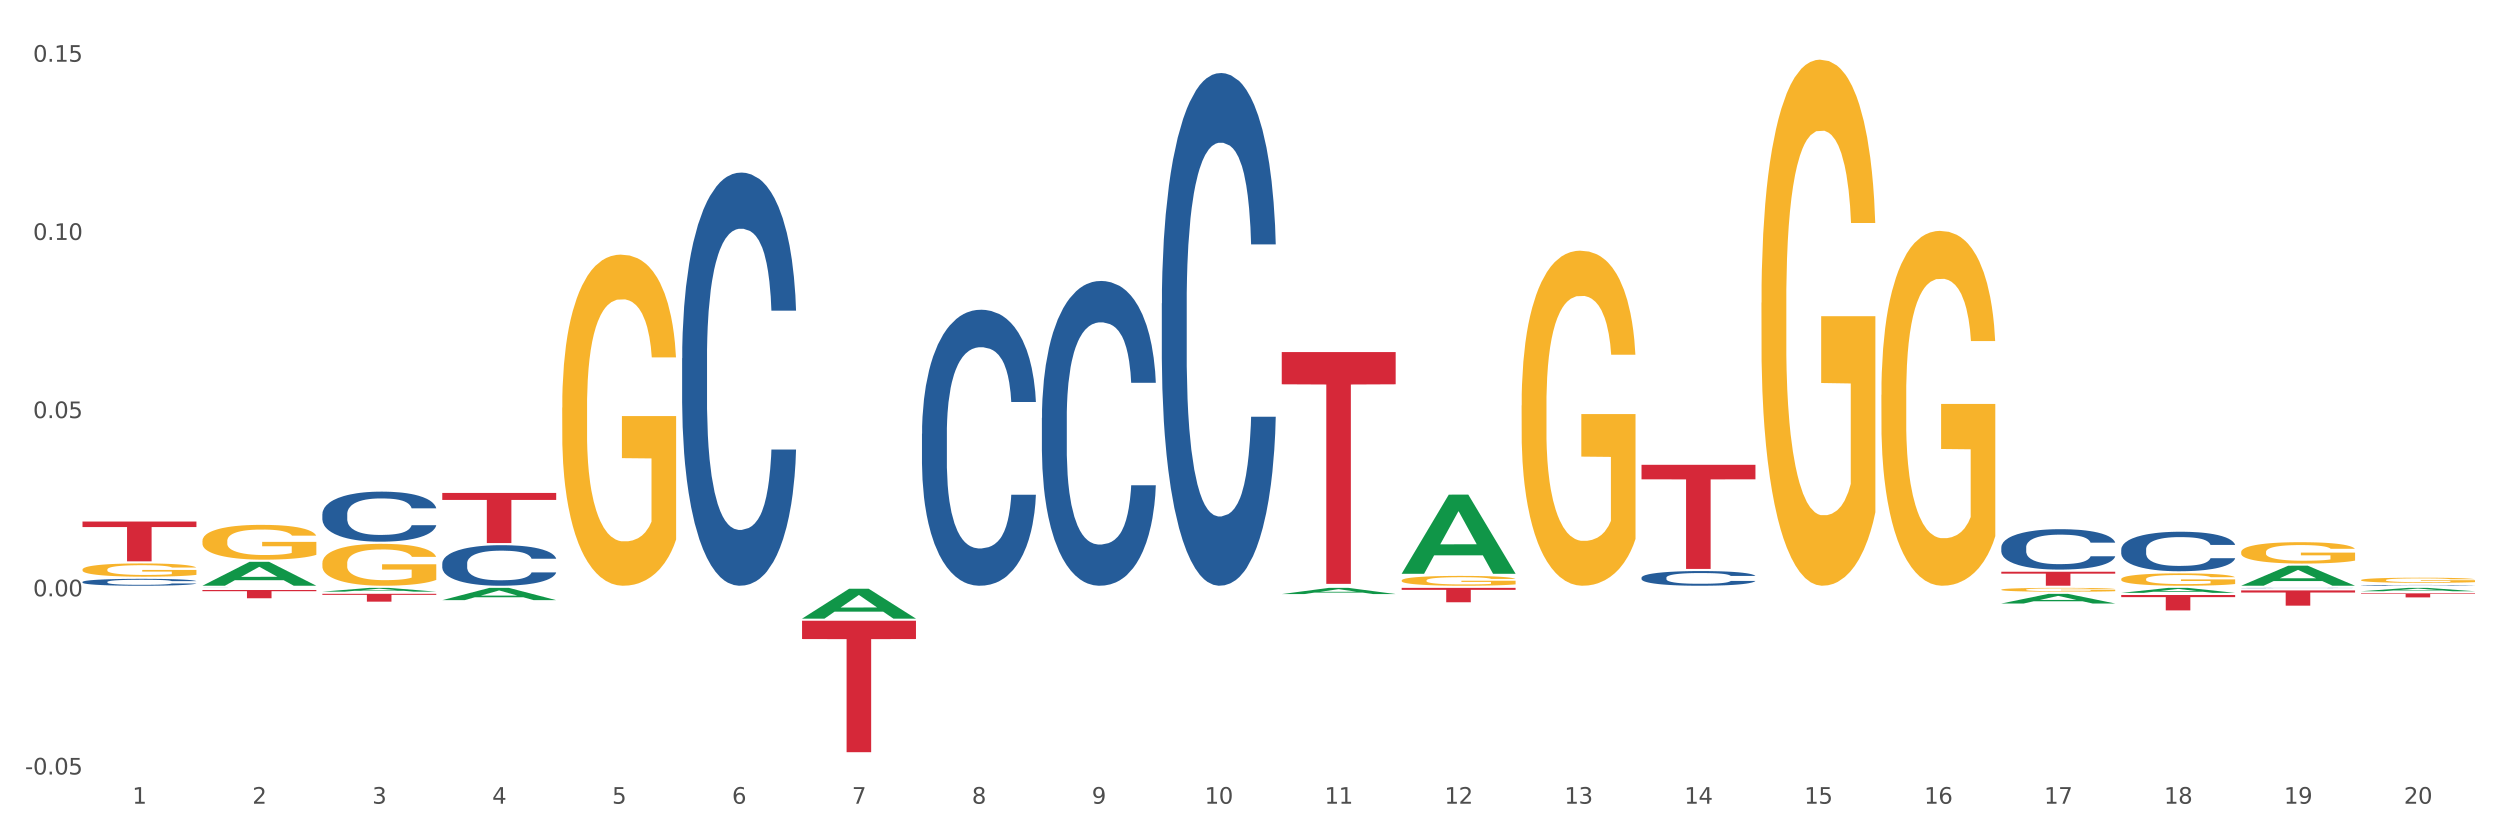 <?xml version="1.0" encoding="utf-8" standalone="no"?>
<!DOCTYPE svg PUBLIC "-//W3C//DTD SVG 1.1//EN"
  "http://www.w3.org/Graphics/SVG/1.1/DTD/svg11.dtd">
<svg xmlns:xlink="http://www.w3.org/1999/xlink" width="1080pt" height="360pt" viewBox="0 0 1080 360" xmlns="http://www.w3.org/2000/svg" version="1.1">
 <rect x="0" y="0" width="1080" height="360" fill="#333333" stroke="none"/>
 <defs>
  <style type="text/css">*{stroke-linejoin: round; stroke-linecap: butt}</style>
 </defs>
 <g id="figure_1">
  <g id="patch_1">
   <path d="M 0 360 
L 1080 360 
L 1080 0 
L 0 0 
z
" style="fill: #ffffff; stroke: #ffffff; stroke-linejoin: miter"/>
  </g>
  <g id="axes_1">
   <g id="matplotlib.axis_1">
    <g id="xtick_1">
     <g id="text_1">
      <!-- 1 -->
      <g style="fill: #4d4d4d" transform="translate(57.193 347.204) scale(0.096 -0.096)">
       <defs>
        <path id="DejaVuSans-31" d="M 794 531 
L 1825 531 
L 1825 4091 
L 703 3866 
L 703 4441 
L 1819 4666 
L 2450 4666 
L 2450 531 
L 3481 531 
L 3481 0 
L 794 0 
L 794 531 
z
" transform="scale(0.016)"/>
       </defs>
       <use xlink:href="#DejaVuSans-31"/>
      </g>
     </g>
    </g>
    <g id="xtick_2">
     <g id="text_2">
      <!-- 2 -->
      <g style="fill: #4d4d4d" transform="translate(109.001 347.204) scale(0.096 -0.096)">
       <defs>
        <path id="DejaVuSans-32" d="M 1228 531 
L 3431 531 
L 3431 0 
L 469 0 
L 469 531 
Q 828 903 1448 1529 
Q 2069 2156 2228 2338 
Q 2531 2678 2651 2914 
Q 2772 3150 2772 3378 
Q 2772 3750 2511 3984 
Q 2250 4219 1831 4219 
Q 1534 4219 1204 4116 
Q 875 4013 500 3803 
L 500 4441 
Q 881 4594 1212 4672 
Q 1544 4750 1819 4750 
Q 2544 4750 2975 4387 
Q 3406 4025 3406 3419 
Q 3406 3131 3298 2873 
Q 3191 2616 2906 2266 
Q 2828 2175 2409 1742 
Q 1991 1309 1228 531 
z
" transform="scale(0.016)"/>
       </defs>
       <use xlink:href="#DejaVuSans-32"/>
      </g>
     </g>
    </g>
    <g id="xtick_3">
     <g id="text_3">
      <!-- 3 -->
      <g style="fill: #4d4d4d" transform="translate(160.808 347.204) scale(0.096 -0.096)">
       <defs>
        <path id="DejaVuSans-33" d="M 2597 2516 
Q 3050 2419 3304 2112 
Q 3559 1806 3559 1356 
Q 3559 666 3084 287 
Q 2609 -91 1734 -91 
Q 1441 -91 1130 -33 
Q 819 25 488 141 
L 488 750 
Q 750 597 1062 519 
Q 1375 441 1716 441 
Q 2309 441 2620 675 
Q 2931 909 2931 1356 
Q 2931 1769 2642 2001 
Q 2353 2234 1838 2234 
L 1294 2234 
L 1294 2753 
L 1863 2753 
Q 2328 2753 2575 2939 
Q 2822 3125 2822 3475 
Q 2822 3834 2567 4026 
Q 2313 4219 1838 4219 
Q 1578 4219 1281 4162 
Q 984 4106 628 3988 
L 628 4550 
Q 988 4650 1302 4700 
Q 1616 4750 1894 4750 
Q 2613 4750 3031 4423 
Q 3450 4097 3450 3541 
Q 3450 3153 3228 2886 
Q 3006 2619 2597 2516 
z
" transform="scale(0.016)"/>
       </defs>
       <use xlink:href="#DejaVuSans-33"/>
      </g>
     </g>
    </g>
    <g id="xtick_4">
     <g id="text_4">
      <!-- 4 -->
      <g style="fill: #4d4d4d" transform="translate(212.616 347.204) scale(0.096 -0.096)">
       <defs>
        <path id="DejaVuSans-34" d="M 2419 4116 
L 825 1625 
L 2419 1625 
L 2419 4116 
z
M 2253 4666 
L 3047 4666 
L 3047 1625 
L 3713 1625 
L 3713 1100 
L 3047 1100 
L 3047 0 
L 2419 0 
L 2419 1100 
L 313 1100 
L 313 1709 
L 2253 4666 
z
" transform="scale(0.016)"/>
       </defs>
       <use xlink:href="#DejaVuSans-34"/>
      </g>
     </g>
    </g>
    <g id="xtick_5">
     <g id="text_5">
      <!-- 5 -->
      <g style="fill: #4d4d4d" transform="translate(264.423 347.204) scale(0.096 -0.096)">
       <defs>
        <path id="DejaVuSans-35" d="M 691 4666 
L 3169 4666 
L 3169 4134 
L 1269 4134 
L 1269 2991 
Q 1406 3038 1543 3061 
Q 1681 3084 1819 3084 
Q 2600 3084 3056 2656 
Q 3513 2228 3513 1497 
Q 3513 744 3044 326 
Q 2575 -91 1722 -91 
Q 1428 -91 1123 -41 
Q 819 9 494 109 
L 494 744 
Q 775 591 1075 516 
Q 1375 441 1709 441 
Q 2250 441 2565 725 
Q 2881 1009 2881 1497 
Q 2881 1984 2565 2268 
Q 2250 2553 1709 2553 
Q 1456 2553 1204 2497 
Q 953 2441 691 2322 
L 691 4666 
z
" transform="scale(0.016)"/>
       </defs>
       <use xlink:href="#DejaVuSans-35"/>
      </g>
     </g>
    </g>
    <g id="xtick_6">
     <g id="text_6">
      <!-- 6 -->
      <g style="fill: #4d4d4d" transform="translate(316.231 347.204) scale(0.096 -0.096)">
       <defs>
        <path id="DejaVuSans-36" d="M 2113 2584 
Q 1688 2584 1439 2293 
Q 1191 2003 1191 1497 
Q 1191 994 1439 701 
Q 1688 409 2113 409 
Q 2538 409 2786 701 
Q 3034 994 3034 1497 
Q 3034 2003 2786 2293 
Q 2538 2584 2113 2584 
z
M 3366 4563 
L 3366 3988 
Q 3128 4100 2886 4159 
Q 2644 4219 2406 4219 
Q 1781 4219 1451 3797 
Q 1122 3375 1075 2522 
Q 1259 2794 1537 2939 
Q 1816 3084 2150 3084 
Q 2853 3084 3261 2657 
Q 3669 2231 3669 1497 
Q 3669 778 3244 343 
Q 2819 -91 2113 -91 
Q 1303 -91 875 529 
Q 447 1150 447 2328 
Q 447 3434 972 4092 
Q 1497 4750 2381 4750 
Q 2619 4750 2861 4703 
Q 3103 4656 3366 4563 
z
" transform="scale(0.016)"/>
       </defs>
       <use xlink:href="#DejaVuSans-36"/>
      </g>
     </g>
    </g>
    <g id="xtick_7">
     <g id="text_7">
      <!-- 7 -->
      <g style="fill: #4d4d4d" transform="translate(368.039 347.204) scale(0.096 -0.096)">
       <defs>
        <path id="DejaVuSans-37" d="M 525 4666 
L 3525 4666 
L 3525 4397 
L 1831 0 
L 1172 0 
L 2766 4134 
L 525 4134 
L 525 4666 
z
" transform="scale(0.016)"/>
       </defs>
       <use xlink:href="#DejaVuSans-37"/>
      </g>
     </g>
    </g>
    <g id="xtick_8">
     <g id="text_8">
      <!-- 8 -->
      <g style="fill: #4d4d4d" transform="translate(419.846 347.204) scale(0.096 -0.096)">
       <defs>
        <path id="DejaVuSans-38" d="M 2034 2216 
Q 1584 2216 1326 1975 
Q 1069 1734 1069 1313 
Q 1069 891 1326 650 
Q 1584 409 2034 409 
Q 2484 409 2743 651 
Q 3003 894 3003 1313 
Q 3003 1734 2745 1975 
Q 2488 2216 2034 2216 
z
M 1403 2484 
Q 997 2584 770 2862 
Q 544 3141 544 3541 
Q 544 4100 942 4425 
Q 1341 4750 2034 4750 
Q 2731 4750 3128 4425 
Q 3525 4100 3525 3541 
Q 3525 3141 3298 2862 
Q 3072 2584 2669 2484 
Q 3125 2378 3379 2068 
Q 3634 1759 3634 1313 
Q 3634 634 3220 271 
Q 2806 -91 2034 -91 
Q 1263 -91 848 271 
Q 434 634 434 1313 
Q 434 1759 690 2068 
Q 947 2378 1403 2484 
z
M 1172 3481 
Q 1172 3119 1398 2916 
Q 1625 2713 2034 2713 
Q 2441 2713 2670 2916 
Q 2900 3119 2900 3481 
Q 2900 3844 2670 4047 
Q 2441 4250 2034 4250 
Q 1625 4250 1398 4047 
Q 1172 3844 1172 3481 
z
" transform="scale(0.016)"/>
       </defs>
       <use xlink:href="#DejaVuSans-38"/>
      </g>
     </g>
    </g>
    <g id="xtick_9">
     <g id="text_9">
      <!-- 9 -->
      <g style="fill: #4d4d4d" transform="translate(471.654 347.204) scale(0.096 -0.096)">
       <defs>
        <path id="DejaVuSans-39" d="M 703 97 
L 703 672 
Q 941 559 1184 500 
Q 1428 441 1663 441 
Q 2288 441 2617 861 
Q 2947 1281 2994 2138 
Q 2813 1869 2534 1725 
Q 2256 1581 1919 1581 
Q 1219 1581 811 2004 
Q 403 2428 403 3163 
Q 403 3881 828 4315 
Q 1253 4750 1959 4750 
Q 2769 4750 3195 4129 
Q 3622 3509 3622 2328 
Q 3622 1225 3098 567 
Q 2575 -91 1691 -91 
Q 1453 -91 1209 -44 
Q 966 3 703 97 
z
M 1959 2075 
Q 2384 2075 2632 2365 
Q 2881 2656 2881 3163 
Q 2881 3666 2632 3958 
Q 2384 4250 1959 4250 
Q 1534 4250 1286 3958 
Q 1038 3666 1038 3163 
Q 1038 2656 1286 2365 
Q 1534 2075 1959 2075 
z
" transform="scale(0.016)"/>
       </defs>
       <use xlink:href="#DejaVuSans-39"/>
      </g>
     </g>
    </g>
    <g id="xtick_10">
     <g id="text_10">
      <!-- 10 -->
      <g style="fill: #4d4d4d" transform="translate(520.407 347.204) scale(0.096 -0.096)">
       <defs>
        <path id="DejaVuSans-30" d="M 2034 4250 
Q 1547 4250 1301 3770 
Q 1056 3291 1056 2328 
Q 1056 1369 1301 889 
Q 1547 409 2034 409 
Q 2525 409 2770 889 
Q 3016 1369 3016 2328 
Q 3016 3291 2770 3770 
Q 2525 4250 2034 4250 
z
M 2034 4750 
Q 2819 4750 3233 4129 
Q 3647 3509 3647 2328 
Q 3647 1150 3233 529 
Q 2819 -91 2034 -91 
Q 1250 -91 836 529 
Q 422 1150 422 2328 
Q 422 3509 836 4129 
Q 1250 4750 2034 4750 
z
" transform="scale(0.016)"/>
       </defs>
       <use xlink:href="#DejaVuSans-31"/>
       <use xlink:href="#DejaVuSans-30" transform="translate(63.623 0)"/>
      </g>
     </g>
    </g>
    <g id="xtick_11">
     <g id="text_11">
      <!-- 11 -->
      <g style="fill: #4d4d4d" transform="translate(572.215 347.204) scale(0.096 -0.096)">
       <use xlink:href="#DejaVuSans-31"/>
       <use xlink:href="#DejaVuSans-31" transform="translate(63.623 0)"/>
      </g>
     </g>
    </g>
    <g id="xtick_12">
     <g id="text_12">
      <!-- 12 -->
      <g style="fill: #4d4d4d" transform="translate(624.023 347.204) scale(0.096 -0.096)">
       <use xlink:href="#DejaVuSans-31"/>
       <use xlink:href="#DejaVuSans-32" transform="translate(63.623 0)"/>
      </g>
     </g>
    </g>
    <g id="xtick_13">
     <g id="text_13">
      <!-- 13 -->
      <g style="fill: #4d4d4d" transform="translate(675.83 347.204) scale(0.096 -0.096)">
       <use xlink:href="#DejaVuSans-31"/>
       <use xlink:href="#DejaVuSans-33" transform="translate(63.623 0)"/>
      </g>
     </g>
    </g>
    <g id="xtick_14">
     <g id="text_14">
      <!-- 14 -->
      <g style="fill: #4d4d4d" transform="translate(727.638 347.204) scale(0.096 -0.096)">
       <use xlink:href="#DejaVuSans-31"/>
       <use xlink:href="#DejaVuSans-34" transform="translate(63.623 0)"/>
      </g>
     </g>
    </g>
    <g id="xtick_15">
     <g id="text_15">
      <!-- 15 -->
      <g style="fill: #4d4d4d" transform="translate(779.445 347.204) scale(0.096 -0.096)">
       <use xlink:href="#DejaVuSans-31"/>
       <use xlink:href="#DejaVuSans-35" transform="translate(63.623 0)"/>
      </g>
     </g>
    </g>
    <g id="xtick_16">
     <g id="text_16">
      <!-- 16 -->
      <g style="fill: #4d4d4d" transform="translate(831.253 347.204) scale(0.096 -0.096)">
       <use xlink:href="#DejaVuSans-31"/>
       <use xlink:href="#DejaVuSans-36" transform="translate(63.623 0)"/>
      </g>
     </g>
    </g>
    <g id="xtick_17">
     <g id="text_17">
      <!-- 17 -->
      <g style="fill: #4d4d4d" transform="translate(883.061 347.204) scale(0.096 -0.096)">
       <use xlink:href="#DejaVuSans-31"/>
       <use xlink:href="#DejaVuSans-37" transform="translate(63.623 0)"/>
      </g>
     </g>
    </g>
    <g id="xtick_18">
     <g id="text_18">
      <!-- 18 -->
      <g style="fill: #4d4d4d" transform="translate(934.868 347.204) scale(0.096 -0.096)">
       <use xlink:href="#DejaVuSans-31"/>
       <use xlink:href="#DejaVuSans-38" transform="translate(63.623 0)"/>
      </g>
     </g>
    </g>
    <g id="xtick_19">
     <g id="text_19">
      <!-- 19 -->
      <g style="fill: #4d4d4d" transform="translate(986.676 347.204) scale(0.096 -0.096)">
       <use xlink:href="#DejaVuSans-31"/>
       <use xlink:href="#DejaVuSans-39" transform="translate(63.623 0)"/>
      </g>
     </g>
    </g>
    <g id="xtick_20">
     <g id="text_20">
      <!-- 20 -->
      <g style="fill: #4d4d4d" transform="translate(1038.483 347.204) scale(0.096 -0.096)">
       <use xlink:href="#DejaVuSans-32"/>
       <use xlink:href="#DejaVuSans-30" transform="translate(63.623 0)"/>
      </g>
     </g>
    </g>
    <g id="xtick_21"/>
    <g id="xtick_22"/>
    <g id="xtick_23"/>
    <g id="xtick_24"/>
    <g id="xtick_25"/>
    <g id="xtick_26"/>
    <g id="xtick_27"/>
    <g id="xtick_28"/>
    <g id="xtick_29"/>
    <g id="xtick_30"/>
    <g id="xtick_31"/>
    <g id="xtick_32"/>
    <g id="xtick_33"/>
    <g id="xtick_34"/>
    <g id="xtick_35"/>
    <g id="xtick_36"/>
    <g id="xtick_37"/>
    <g id="xtick_38"/>
    <g id="xtick_39"/>
   </g>
   <g id="matplotlib.axis_2">
    <g id="ytick_1">
     <g id="text_21">
      <!-- -0.05 -->
      <g style="fill: #4d4d4d" transform="translate(10.8 334.583) scale(0.096 -0.096)">
       <defs>
        <path id="DejaVuSans-2d" d="M 313 2009 
L 1997 2009 
L 1997 1497 
L 313 1497 
L 313 2009 
z
" transform="scale(0.016)"/>
        <path id="DejaVuSans-2e" d="M 684 794 
L 1344 794 
L 1344 0 
L 684 0 
L 684 794 
z
" transform="scale(0.016)"/>
       </defs>
       <use xlink:href="#DejaVuSans-2d"/>
       <use xlink:href="#DejaVuSans-30" transform="translate(36.084 0)"/>
       <use xlink:href="#DejaVuSans-2e" transform="translate(99.707 0)"/>
       <use xlink:href="#DejaVuSans-30" transform="translate(131.494 0)"/>
       <use xlink:href="#DejaVuSans-35" transform="translate(195.117 0)"/>
      </g>
     </g>
    </g>
    <g id="ytick_2">
     <g id="text_22">
      <!-- 0.00 -->
      <g style="fill: #4d4d4d" transform="translate(14.264 257.605) scale(0.096 -0.096)">
       <use xlink:href="#DejaVuSans-30"/>
       <use xlink:href="#DejaVuSans-2e" transform="translate(63.623 0)"/>
       <use xlink:href="#DejaVuSans-30" transform="translate(95.41 0)"/>
       <use xlink:href="#DejaVuSans-30" transform="translate(159.033 0)"/>
      </g>
     </g>
    </g>
    <g id="ytick_3">
     <g id="text_23">
      <!-- 0.05 -->
      <g style="fill: #4d4d4d" transform="translate(14.264 180.627) scale(0.096 -0.096)">
       <use xlink:href="#DejaVuSans-30"/>
       <use xlink:href="#DejaVuSans-2e" transform="translate(63.623 0)"/>
       <use xlink:href="#DejaVuSans-30" transform="translate(95.41 0)"/>
       <use xlink:href="#DejaVuSans-35" transform="translate(159.033 0)"/>
      </g>
     </g>
    </g>
    <g id="ytick_4">
     <g id="text_24">
      <!-- 0.10 -->
      <g style="fill: #4d4d4d" transform="translate(14.264 103.649) scale(0.096 -0.096)">
       <use xlink:href="#DejaVuSans-30"/>
       <use xlink:href="#DejaVuSans-2e" transform="translate(63.623 0)"/>
       <use xlink:href="#DejaVuSans-31" transform="translate(95.41 0)"/>
       <use xlink:href="#DejaVuSans-30" transform="translate(159.033 0)"/>
      </g>
     </g>
    </g>
    <g id="ytick_5">
     <g id="text_25">
      <!-- 0.15 -->
      <g style="fill: #4d4d4d" transform="translate(14.264 26.671) scale(0.096 -0.096)">
       <use xlink:href="#DejaVuSans-30"/>
       <use xlink:href="#DejaVuSans-2e" transform="translate(63.623 0)"/>
       <use xlink:href="#DejaVuSans-31" transform="translate(95.41 0)"/>
       <use xlink:href="#DejaVuSans-35" transform="translate(159.033 0)"/>
      </g>
     </g>
    </g>
    <g id="ytick_6"/>
    <g id="ytick_7"/>
    <g id="ytick_8"/>
    <g id="ytick_9"/>
   </g>
   <g id="PolyCollection_1">
    <path d="M 87.446 253.026 
L 87.497 253.016 
L 107.793 242.707 
L 116.215 242.697 
L 136.663 253.045 
L 126.921 253.045 
L 122.507 250.635 
L 101.552 250.635 
L 101.399 250.674 
L 97.137 253.045 
L 87.446 253.045 
L 87.446 253.026 
L 104.19 249.197 
L 119.869 249.188 
L 112.105 244.903 
L 112.004 244.883 
L 111.902 244.912 
L 104.139 249.188 
L 104.19 249.197 
L 87.446 253.026 
z
" clip-path="url(#pa17314c065)" style="fill: #109648"/>
    <path d="M 968.175 255.041 
L 1017.392 255.041 
L 1017.392 255.961 
L 998.032 255.967 
L 998.032 261.661 
L 987.419 261.661 
L 987.419 255.967 
L 968.175 255.961 
L 968.175 255.047 
L 968.175 255.041 
z
" clip-path="url(#pa17314c065)" style="fill: #d62839"/>
    <path d="M 35.639 225.293 
L 84.856 225.293 
L 84.856 227.682 
L 65.495 227.699 
L 65.495 242.487 
L 54.882 242.487 
L 54.882 227.699 
L 35.639 227.682 
L 35.639 225.309 
L 35.639 225.293 
z
" clip-path="url(#pa17314c065)" style="fill: #d62839"/>
    <path d="M 87.446 254.894 
L 136.663 254.894 
L 136.663 255.386 
L 117.303 255.39 
L 117.303 258.44 
L 106.69 258.44 
L 106.69 255.39 
L 87.446 255.386 
L 87.446 254.897 
L 87.446 254.894 
z
" clip-path="url(#pa17314c065)" style="fill: #d62839"/>
    <path d="M 139.254 256.511 
L 188.471 256.511 
L 188.471 256.986 
L 169.111 256.989 
L 169.111 259.93 
L 158.497 259.93 
L 158.497 256.989 
L 139.254 256.986 
L 139.254 256.514 
L 139.254 256.511 
z
" clip-path="url(#pa17314c065)" style="fill: #d62839"/>
    <path d="M 191.061 212.95 
L 240.278 212.95 
L 240.278 215.959 
L 220.918 215.979 
L 220.918 234.599 
L 210.305 234.599 
L 210.305 215.979 
L 191.061 215.959 
L 191.061 212.971 
L 191.061 212.95 
z
" clip-path="url(#pa17314c065)" style="fill: #d62839"/>
    <path d="M 346.484 268.17 
L 395.701 268.17 
L 395.701 276.061 
L 376.341 276.114 
L 376.341 324.95 
L 365.728 324.95 
L 365.728 276.114 
L 346.484 276.061 
L 346.484 268.224 
L 346.484 268.17 
z
" clip-path="url(#pa17314c065)" style="fill: #d62839"/>
    <path d="M 553.714 152.097 
L 602.932 152.097 
L 602.932 166.014 
L 583.571 166.108 
L 583.571 252.242 
L 572.958 252.242 
L 572.958 166.108 
L 553.714 166.014 
L 553.714 152.191 
L 553.714 152.097 
z
" clip-path="url(#pa17314c065)" style="fill: #d62839"/>
    <path d="M 605.522 253.958 
L 654.739 253.958 
L 654.739 254.823 
L 635.379 254.829 
L 635.379 260.183 
L 624.766 260.183 
L 624.766 254.829 
L 605.522 254.823 
L 605.522 253.964 
L 605.522 253.958 
z
" clip-path="url(#pa17314c065)" style="fill: #d62839"/>
    <path d="M 709.137 200.808 
L 758.354 200.808 
L 758.354 207.058 
L 738.994 207.1 
L 738.994 245.781 
L 728.381 245.781 
L 728.381 207.1 
L 709.137 207.058 
L 709.137 200.85 
L 709.137 200.808 
z
" clip-path="url(#pa17314c065)" style="fill: #d62839"/>
    <path d="M 916.368 257.032 
L 965.585 257.032 
L 965.585 257.957 
L 946.224 257.963 
L 946.224 263.688 
L 935.611 263.688 
L 935.611 257.963 
L 916.368 257.957 
L 916.368 257.038 
L 916.368 257.032 
z
" clip-path="url(#pa17314c065)" style="fill: #d62839"/>
    <path d="M 864.56 246.983 
L 913.777 246.983 
L 913.777 247.826 
L 894.417 247.832 
L 894.417 253.045 
L 883.804 253.045 
L 883.804 247.832 
L 864.56 247.826 
L 864.56 246.989 
L 864.56 246.983 
z
" clip-path="url(#pa17314c065)" style="fill: #d62839"/>
    <path d="M 35.639 251.396 
L 35.697 251.393 
L 35.697 251.317 
L 35.871 251.213 
L 36.511 251.021 
L 37.326 250.876 
L 38.722 250.707 
L 39.478 250.636 
L 40.467 250.556 
L 42.503 250.428 
L 44.83 250.318 
L 46.459 250.258 
L 47.681 250.22 
L 50.415 250.152 
L 51.986 250.121 
L 53.615 250.097 
L 55.011 250.08 
L 57.338 250.061 
L 59.2 250.053 
L 61.352 250.05 
L 63.156 250.053 
L 65.541 250.064 
L 69.032 250.097 
L 70.37 250.116 
L 72.173 250.149 
L 74.035 250.193 
L 75.547 250.236 
L 77.293 250.299 
L 79.096 250.381 
L 80.842 250.485 
L 82.063 250.581 
L 83.052 250.682 
L 83.925 250.805 
L 84.565 250.939 
L 84.856 251.051 
L 74.209 251.051 
L 73.919 250.95 
L 73.337 250.841 
L 72.755 250.767 
L 72.115 250.707 
L 71.126 250.638 
L 70.253 250.595 
L 68.799 250.543 
L 67.461 250.51 
L 66.356 250.491 
L 65.018 250.474 
L 62.167 250.458 
L 60.131 250.458 
L 58.851 250.463 
L 57.28 250.477 
L 55.942 250.496 
L 54.371 250.529 
L 53.15 250.565 
L 51.928 250.611 
L 51.23 250.644 
L 50.183 250.704 
L 49.484 250.753 
L 48.554 250.838 
L 48.03 250.898 
L 47.099 251.054 
L 46.692 251.169 
L 46.517 251.248 
L 46.401 251.336 
L 46.401 251.762 
L 46.75 251.954 
L 47.041 252.036 
L 47.506 252.129 
L 48.379 252.249 
L 49.659 252.367 
L 50.997 252.452 
L 52.102 252.504 
L 53.15 252.542 
L 54.197 252.572 
L 55.477 252.599 
L 56.524 252.616 
L 58.095 252.632 
L 59.956 252.64 
L 61.411 252.64 
L 64.378 252.627 
L 65.716 252.613 
L 66.996 252.594 
L 68.392 252.564 
L 69.497 252.531 
L 70.137 252.506 
L 71.184 252.454 
L 71.999 252.4 
L 72.697 252.337 
L 73.162 252.282 
L 73.686 252.2 
L 74.093 252.107 
L 74.209 252.058 
L 84.856 252.058 
L 84.623 252.156 
L 84.216 252.252 
L 83.401 252.381 
L 82.761 252.454 
L 81.772 252.545 
L 80.725 252.621 
L 79.271 252.706 
L 77.933 252.769 
L 76.536 252.824 
L 75.024 252.873 
L 72.29 252.941 
L 71.301 252.96 
L 69.206 252.993 
L 67.577 253.012 
L 65.192 253.032 
L 62.749 253.042 
L 60.189 253.045 
L 57.92 253.04 
L 55.418 253.023 
L 53.848 253.007 
L 52.102 252.982 
L 50.066 252.944 
L 48.146 252.898 
L 46.343 252.843 
L 44.656 252.78 
L 43.085 252.709 
L 41.049 252.591 
L 39.536 252.476 
L 38.431 252.37 
L 37.675 252.279 
L 36.918 252.165 
L 36.511 252.085 
L 35.871 251.894 
L 35.639 251.716 
L 35.639 251.396 
z
" clip-path="url(#pa17314c065)" style="fill: #255c99"/>
    <path d="M 35.639 246.051 
L 35.697 246.046 
L 35.697 245.857 
L 35.813 245.695 
L 36.394 245.302 
L 37.266 244.977 
L 37.905 244.804 
L 38.544 244.662 
L 39.299 244.521 
L 40.229 244.374 
L 41.914 244.159 
L 42.96 244.049 
L 44.238 243.934 
L 46.563 243.766 
L 48.248 243.672 
L 49.991 243.593 
L 52.838 243.499 
L 54.698 243.457 
L 56.673 243.426 
L 59.056 243.405 
L 60.857 243.4 
L 64.809 243.415 
L 68.179 243.462 
L 69.806 243.499 
L 71.898 243.562 
L 73.002 243.604 
L 74.803 243.688 
L 76.663 243.798 
L 77.941 243.892 
L 79.858 244.07 
L 81.311 244.248 
L 82.648 244.469 
L 83.345 244.621 
L 83.868 244.762 
L 84.333 244.924 
L 84.798 245.181 
L 74.338 245.181 
L 73.931 244.998 
L 73.292 244.825 
L 72.363 244.657 
L 71.549 244.552 
L 70.154 244.421 
L 68.876 244.338 
L 67.54 244.275 
L 65.913 244.222 
L 64.634 244.196 
L 62.833 244.175 
L 59.288 244.18 
L 56.906 244.222 
L 55.279 244.275 
L 54.233 244.322 
L 53.303 244.374 
L 52.257 244.448 
L 51.037 244.558 
L 50.165 244.657 
L 49.294 244.783 
L 48.597 244.909 
L 47.957 245.055 
L 47.434 245.213 
L 47.028 245.375 
L 46.679 245.574 
L 46.388 245.904 
L 46.388 246.622 
L 46.505 246.785 
L 46.795 247 
L 47.144 247.162 
L 47.725 247.356 
L 48.248 247.487 
L 49.236 247.676 
L 50.34 247.833 
L 51.211 247.932 
L 52.083 248.016 
L 53.594 248.131 
L 55.279 248.226 
L 56.732 248.283 
L 58.707 248.336 
L 60.044 248.357 
L 61.206 248.367 
L 64.053 248.367 
L 66.087 248.352 
L 68.353 248.315 
L 70.096 248.268 
L 71.549 248.21 
L 73.176 248.116 
L 74.222 248.027 
L 74.222 246.931 
L 61.438 246.926 
L 61.438 246.198 
L 84.856 246.198 
L 84.856 248.336 
L 83.868 248.446 
L 82.764 248.545 
L 81.602 248.635 
L 79.858 248.745 
L 77.767 248.849 
L 75.907 248.923 
L 73.931 248.986 
L 71.607 249.043 
L 68.586 249.096 
L 66.726 249.117 
L 64.402 249.132 
L 61.671 249.138 
L 59.288 249.127 
L 56.964 249.101 
L 54.523 249.054 
L 52.141 248.986 
L 50.34 248.917 
L 48.538 248.834 
L 46.621 248.724 
L 45.11 248.619 
L 43.948 248.524 
L 42.67 248.404 
L 41.275 248.247 
L 40.229 248.105 
L 39.299 247.959 
L 38.311 247.77 
L 37.614 247.607 
L 36.917 247.403 
L 36.51 247.251 
L 36.045 247.015 
L 35.697 246.685 
L 35.639 246.051 
z
" clip-path="url(#pa17314c065)" style="fill: #f7b32b"/>
    <path d="M 87.446 253.968 
L 87.504 253.968 
L 87.504 253.968 
L 87.679 253.967 
L 88.319 253.965 
L 89.133 253.964 
L 90.529 253.963 
L 91.286 253.962 
L 92.275 253.962 
L 94.311 253.961 
L 96.638 253.96 
L 98.267 253.96 
L 99.489 253.959 
L 102.223 253.959 
L 103.794 253.959 
L 105.423 253.958 
L 106.819 253.958 
L 109.146 253.958 
L 111.008 253.958 
L 113.16 253.958 
L 114.964 253.958 
L 117.349 253.958 
L 120.839 253.958 
L 122.177 253.958 
L 123.981 253.959 
L 125.843 253.959 
L 127.355 253.959 
L 129.1 253.96 
L 130.904 253.961 
L 132.649 253.961 
L 133.871 253.962 
L 134.86 253.963 
L 135.732 253.964 
L 136.372 253.965 
L 136.663 253.966 
L 126.017 253.966 
L 125.726 253.965 
L 125.144 253.964 
L 124.563 253.963 
L 123.923 253.963 
L 122.934 253.962 
L 122.061 253.962 
L 120.607 253.962 
L 119.269 253.962 
L 118.163 253.961 
L 116.825 253.961 
L 113.975 253.961 
L 111.938 253.961 
L 110.658 253.961 
L 109.088 253.961 
L 107.75 253.961 
L 106.179 253.962 
L 104.957 253.962 
L 103.735 253.962 
L 103.037 253.963 
L 101.99 253.963 
L 101.292 253.963 
L 100.361 253.964 
L 99.838 253.964 
L 98.907 253.966 
L 98.5 253.967 
L 98.325 253.967 
L 98.209 253.968 
L 98.209 253.971 
L 98.558 253.973 
L 98.849 253.973 
L 99.314 253.974 
L 100.187 253.975 
L 101.467 253.976 
L 102.805 253.976 
L 103.91 253.977 
L 104.957 253.977 
L 106.004 253.977 
L 107.284 253.977 
L 108.331 253.978 
L 109.902 253.978 
L 111.764 253.978 
L 113.218 253.978 
L 116.185 253.978 
L 117.523 253.978 
L 118.803 253.977 
L 120.199 253.977 
L 121.305 253.977 
L 121.945 253.977 
L 122.992 253.976 
L 123.806 253.976 
L 124.504 253.975 
L 124.97 253.975 
L 125.493 253.974 
L 125.901 253.974 
L 126.017 253.973 
L 136.663 253.973 
L 136.431 253.974 
L 136.023 253.975 
L 135.209 253.976 
L 134.569 253.976 
L 133.58 253.977 
L 132.533 253.978 
L 131.078 253.978 
L 129.74 253.979 
L 128.344 253.979 
L 126.832 253.98 
L 124.097 253.98 
L 123.108 253.98 
L 121.014 253.98 
L 119.385 253.981 
L 117 253.981 
L 114.556 253.981 
L 111.997 253.981 
L 109.728 253.981 
L 107.226 253.981 
L 105.655 253.981 
L 103.91 253.98 
L 101.874 253.98 
L 99.954 253.98 
L 98.151 253.979 
L 96.463 253.979 
L 94.893 253.978 
L 92.856 253.977 
L 91.344 253.977 
L 90.239 253.976 
L 89.482 253.975 
L 88.726 253.974 
L 88.319 253.974 
L 87.679 253.972 
L 87.446 253.971 
L 87.446 253.968 
z
" clip-path="url(#pa17314c065)" style="fill: #255c99"/>
    <path d="M 139.254 222.101 
L 139.312 222.081 
L 139.312 221.528 
L 139.486 220.777 
L 140.126 219.394 
L 140.941 218.347 
L 142.337 217.122 
L 143.093 216.609 
L 144.082 216.036 
L 146.119 215.107 
L 148.446 214.317 
L 150.074 213.882 
L 151.296 213.606 
L 154.03 213.112 
L 155.601 212.894 
L 157.23 212.717 
L 158.626 212.598 
L 160.953 212.46 
L 162.815 212.4 
L 164.968 212.381 
L 166.771 212.4 
L 169.156 212.479 
L 172.647 212.717 
L 173.985 212.855 
L 175.788 213.092 
L 177.65 213.408 
L 179.163 213.724 
L 180.908 214.179 
L 182.711 214.771 
L 184.457 215.522 
L 185.678 216.213 
L 186.667 216.944 
L 187.54 217.834 
L 188.18 218.802 
L 188.471 219.612 
L 177.825 219.612 
L 177.534 218.881 
L 176.952 218.09 
L 176.37 217.557 
L 175.73 217.122 
L 174.741 216.628 
L 173.869 216.312 
L 172.414 215.937 
L 171.076 215.7 
L 169.971 215.562 
L 168.633 215.443 
L 165.782 215.324 
L 163.746 215.324 
L 162.466 215.364 
L 160.895 215.463 
L 159.557 215.601 
L 157.986 215.838 
L 156.765 216.095 
L 155.543 216.431 
L 154.845 216.668 
L 153.798 217.103 
L 153.1 217.458 
L 152.169 218.071 
L 151.645 218.505 
L 150.714 219.631 
L 150.307 220.461 
L 150.133 221.034 
L 150.016 221.666 
L 150.016 224.748 
L 150.365 226.131 
L 150.656 226.724 
L 151.122 227.396 
L 151.994 228.265 
L 153.274 229.115 
L 154.612 229.727 
L 155.718 230.102 
L 156.765 230.379 
L 157.812 230.596 
L 159.092 230.794 
L 160.139 230.912 
L 161.71 231.031 
L 163.571 231.09 
L 165.026 231.09 
L 167.993 230.991 
L 169.331 230.893 
L 170.611 230.754 
L 172.007 230.537 
L 173.112 230.3 
L 173.752 230.122 
L 174.799 229.747 
L 175.614 229.352 
L 176.312 228.897 
L 176.777 228.502 
L 177.301 227.909 
L 177.708 227.238 
L 177.825 226.882 
L 188.471 226.882 
L 188.238 227.593 
L 187.831 228.285 
L 187.016 229.213 
L 186.377 229.747 
L 185.388 230.399 
L 184.34 230.952 
L 182.886 231.564 
L 181.548 232.019 
L 180.152 232.414 
L 178.639 232.77 
L 175.905 233.263 
L 174.916 233.402 
L 172.821 233.639 
L 171.193 233.777 
L 168.807 233.915 
L 166.364 233.994 
L 163.804 234.014 
L 161.535 233.975 
L 159.034 233.856 
L 157.463 233.738 
L 155.718 233.56 
L 153.681 233.283 
L 151.762 232.947 
L 149.958 232.552 
L 148.271 232.098 
L 146.7 231.584 
L 144.664 230.735 
L 143.152 229.905 
L 142.046 229.134 
L 141.29 228.482 
L 140.534 227.653 
L 140.126 227.08 
L 139.486 225.697 
L 139.254 224.412 
L 139.254 222.101 
z
" clip-path="url(#pa17314c065)" style="fill: #255c99"/>
    <path d="M 191.061 243.39 
L 191.119 243.374 
L 191.119 242.925 
L 191.294 242.317 
L 191.934 241.196 
L 192.748 240.347 
L 194.145 239.355 
L 194.901 238.938 
L 195.89 238.474 
L 197.926 237.721 
L 200.253 237.081 
L 201.882 236.729 
L 203.104 236.504 
L 205.838 236.104 
L 207.409 235.928 
L 209.038 235.784 
L 210.434 235.688 
L 212.761 235.576 
L 214.623 235.528 
L 216.775 235.512 
L 218.579 235.528 
L 220.964 235.592 
L 224.455 235.784 
L 225.793 235.896 
L 227.596 236.088 
L 229.458 236.344 
L 230.97 236.601 
L 232.716 236.969 
L 234.519 237.449 
L 236.264 238.058 
L 237.486 238.618 
L 238.475 239.211 
L 239.348 239.931 
L 239.988 240.716 
L 240.278 241.372 
L 229.632 241.372 
L 229.341 240.78 
L 228.76 240.139 
L 228.178 239.707 
L 227.538 239.355 
L 226.549 238.954 
L 225.676 238.698 
L 224.222 238.394 
L 222.884 238.202 
L 221.778 238.09 
L 220.44 237.994 
L 217.59 237.898 
L 215.554 237.898 
L 214.274 237.93 
L 212.703 238.01 
L 211.365 238.122 
L 209.794 238.314 
L 208.572 238.522 
L 207.351 238.794 
L 206.653 238.986 
L 205.605 239.339 
L 204.907 239.627 
L 203.976 240.123 
L 203.453 240.476 
L 202.522 241.388 
L 202.115 242.061 
L 201.94 242.525 
L 201.824 243.037 
L 201.824 245.535 
L 202.173 246.656 
L 202.464 247.137 
L 202.929 247.681 
L 203.802 248.386 
L 205.082 249.074 
L 206.42 249.571 
L 207.525 249.875 
L 208.572 250.099 
L 209.62 250.275 
L 210.899 250.435 
L 211.947 250.531 
L 213.517 250.627 
L 215.379 250.675 
L 216.833 250.675 
L 219.8 250.595 
L 221.138 250.515 
L 222.418 250.403 
L 223.815 250.227 
L 224.92 250.035 
L 225.56 249.891 
L 226.607 249.587 
L 227.422 249.266 
L 228.12 248.898 
L 228.585 248.578 
L 229.109 248.097 
L 229.516 247.553 
L 229.632 247.265 
L 240.278 247.265 
L 240.046 247.841 
L 239.639 248.402 
L 238.824 249.154 
L 238.184 249.587 
L 237.195 250.115 
L 236.148 250.563 
L 234.694 251.06 
L 233.356 251.428 
L 231.959 251.748 
L 230.447 252.036 
L 227.712 252.437 
L 226.723 252.549 
L 224.629 252.741 
L 223 252.853 
L 220.615 252.965 
L 218.171 253.029 
L 215.612 253.045 
L 213.343 253.013 
L 210.841 252.917 
L 209.27 252.821 
L 207.525 252.677 
L 205.489 252.453 
L 203.569 252.181 
L 201.766 251.86 
L 200.079 251.492 
L 198.508 251.076 
L 196.472 250.387 
L 194.959 249.715 
L 193.854 249.09 
L 193.097 248.562 
L 192.341 247.889 
L 191.934 247.425 
L 191.294 246.304 
L 191.061 245.263 
L 191.061 243.39 
z
" clip-path="url(#pa17314c065)" style="fill: #255c99"/>
    <path d="M 294.676 154.75 
L 294.735 154.587 
L 294.735 150.022 
L 294.909 143.828 
L 295.549 132.417 
L 296.364 123.777 
L 297.76 113.671 
L 298.516 109.433 
L 299.505 104.705 
L 301.541 97.044 
L 303.868 90.523 
L 305.497 86.937 
L 306.719 84.655 
L 309.453 80.58 
L 311.024 78.786 
L 312.653 77.319 
L 314.049 76.341 
L 316.376 75.2 
L 318.238 74.711 
L 320.39 74.548 
L 322.194 74.711 
L 324.579 75.363 
L 328.07 77.319 
L 329.408 78.46 
L 331.211 80.417 
L 333.073 83.025 
L 334.585 85.633 
L 336.331 89.382 
L 338.134 94.272 
L 339.88 100.467 
L 341.101 106.172 
L 342.09 112.204 
L 342.963 119.539 
L 343.603 127.527 
L 343.894 134.21 
L 333.247 134.21 
L 332.957 128.179 
L 332.375 121.658 
L 331.793 117.257 
L 331.153 113.671 
L 330.164 109.596 
L 329.291 106.987 
L 327.837 103.89 
L 326.499 101.934 
L 325.394 100.793 
L 324.056 99.815 
L 321.205 98.837 
L 319.169 98.837 
L 317.889 99.163 
L 316.318 99.978 
L 314.98 101.119 
L 313.409 103.075 
L 312.188 105.194 
L 310.966 107.965 
L 310.268 109.922 
L 309.221 113.508 
L 308.522 116.442 
L 307.592 121.495 
L 307.068 125.082 
L 306.137 134.373 
L 305.73 141.22 
L 305.555 145.947 
L 305.439 151.163 
L 305.439 176.593 
L 305.788 188.004 
L 306.079 192.894 
L 306.544 198.437 
L 307.417 205.609 
L 308.697 212.618 
L 310.035 217.672 
L 311.14 220.769 
L 312.188 223.051 
L 313.235 224.844 
L 314.515 226.474 
L 315.562 227.452 
L 317.133 228.431 
L 318.994 228.92 
L 320.449 228.92 
L 323.416 228.105 
L 324.754 227.289 
L 326.034 226.148 
L 327.43 224.355 
L 328.535 222.399 
L 329.175 220.932 
L 330.222 217.835 
L 331.037 214.575 
L 331.735 210.825 
L 332.2 207.565 
L 332.724 202.675 
L 333.131 197.132 
L 333.247 194.198 
L 343.894 194.198 
L 343.661 200.067 
L 343.254 205.772 
L 342.439 213.434 
L 341.799 217.835 
L 340.81 223.214 
L 339.763 227.778 
L 338.309 232.832 
L 336.971 236.581 
L 335.574 239.841 
L 334.062 242.776 
L 331.328 246.851 
L 330.339 247.992 
L 328.244 249.948 
L 326.615 251.089 
L 324.23 252.23 
L 321.787 252.882 
L 319.227 253.045 
L 316.958 252.719 
L 314.456 251.741 
L 312.886 250.763 
L 311.14 249.296 
L 309.104 247.014 
L 307.184 244.243 
L 305.381 240.982 
L 303.694 237.233 
L 302.123 232.995 
L 300.087 225.985 
L 298.574 219.139 
L 297.469 212.781 
L 296.713 207.402 
L 295.956 200.556 
L 295.549 195.828 
L 294.909 184.418 
L 294.676 173.822 
L 294.676 154.75 
z
" clip-path="url(#pa17314c065)" style="fill: #255c99"/>
    <path d="M 398.292 187.381 
L 398.35 187.272 
L 398.35 184.223 
L 398.524 180.085 
L 399.164 172.462 
L 399.979 166.69 
L 401.375 159.939 
L 402.131 157.108 
L 403.12 153.95 
L 405.156 148.831 
L 407.484 144.476 
L 409.112 142.08 
L 410.334 140.555 
L 413.068 137.833 
L 414.639 136.635 
L 416.268 135.655 
L 417.664 135.002 
L 419.991 134.239 
L 421.853 133.913 
L 424.006 133.804 
L 425.809 133.913 
L 428.194 134.348 
L 431.685 135.655 
L 433.023 136.417 
L 434.826 137.724 
L 436.688 139.466 
L 438.201 141.209 
L 439.946 143.713 
L 441.749 146.98 
L 443.495 151.118 
L 444.716 154.93 
L 445.705 158.959 
L 446.578 163.859 
L 447.218 169.195 
L 447.509 173.66 
L 436.863 173.66 
L 436.572 169.631 
L 435.99 165.275 
L 435.408 162.335 
L 434.768 159.939 
L 433.779 157.216 
L 432.907 155.474 
L 431.452 153.405 
L 430.114 152.098 
L 429.009 151.336 
L 427.671 150.683 
L 424.82 150.029 
L 422.784 150.029 
L 421.504 150.247 
L 419.933 150.792 
L 418.595 151.554 
L 417.024 152.861 
L 415.803 154.276 
L 414.581 156.127 
L 413.883 157.434 
L 412.836 159.83 
L 412.138 161.79 
L 411.207 165.166 
L 410.683 167.562 
L 409.752 173.769 
L 409.345 178.342 
L 409.171 181.5 
L 409.054 184.985 
L 409.054 201.973 
L 409.403 209.596 
L 409.694 212.862 
L 410.16 216.565 
L 411.032 221.356 
L 412.312 226.039 
L 413.65 229.415 
L 414.756 231.484 
L 415.803 233.008 
L 416.85 234.206 
L 418.13 235.295 
L 419.177 235.948 
L 420.748 236.602 
L 422.609 236.929 
L 424.064 236.929 
L 427.031 236.384 
L 428.369 235.84 
L 429.649 235.077 
L 431.045 233.879 
L 432.15 232.573 
L 432.79 231.593 
L 433.837 229.524 
L 434.652 227.346 
L 435.35 224.841 
L 435.815 222.663 
L 436.339 219.396 
L 436.746 215.694 
L 436.863 213.734 
L 447.509 213.734 
L 447.276 217.654 
L 446.869 221.465 
L 446.054 226.583 
L 445.415 229.524 
L 444.426 233.117 
L 443.378 236.166 
L 441.924 239.542 
L 440.586 242.047 
L 439.19 244.225 
L 437.677 246.185 
L 434.943 248.907 
L 433.954 249.669 
L 431.859 250.976 
L 430.23 251.738 
L 427.845 252.501 
L 425.402 252.936 
L 422.842 253.045 
L 420.573 252.827 
L 418.072 252.174 
L 416.501 251.521 
L 414.756 250.541 
L 412.719 249.016 
L 410.8 247.165 
L 408.996 244.987 
L 407.309 242.482 
L 405.738 239.651 
L 403.702 234.968 
L 402.189 230.395 
L 401.084 226.148 
L 400.328 222.554 
L 399.572 217.981 
L 399.164 214.823 
L 398.524 207.2 
L 398.292 200.122 
L 398.292 187.381 
z
" clip-path="url(#pa17314c065)" style="fill: #255c99"/>
    <path d="M 450.099 180.534 
L 450.157 180.414 
L 450.157 177.047 
L 450.332 172.478 
L 450.972 164.06 
L 451.786 157.687 
L 453.183 150.231 
L 453.939 147.105 
L 454.928 143.618 
L 456.964 137.966 
L 459.291 133.156 
L 460.92 130.51 
L 462.142 128.827 
L 464.876 125.821 
L 466.447 124.498 
L 468.076 123.416 
L 469.472 122.694 
L 471.799 121.852 
L 473.661 121.492 
L 475.813 121.371 
L 477.617 121.492 
L 480.002 121.973 
L 483.492 123.416 
L 484.831 124.257 
L 486.634 125.7 
L 488.496 127.624 
L 490.008 129.548 
L 491.754 132.314 
L 493.557 135.922 
L 495.302 140.491 
L 496.524 144.7 
L 497.513 149.149 
L 498.386 154.56 
L 499.026 160.453 
L 499.316 165.383 
L 488.67 165.383 
L 488.379 160.934 
L 487.798 156.124 
L 487.216 152.877 
L 486.576 150.231 
L 485.587 147.225 
L 484.714 145.301 
L 483.26 143.016 
L 481.922 141.573 
L 480.816 140.732 
L 479.478 140.01 
L 476.628 139.289 
L 474.592 139.289 
L 473.312 139.529 
L 471.741 140.13 
L 470.403 140.972 
L 468.832 142.415 
L 467.61 143.978 
L 466.389 146.023 
L 465.691 147.466 
L 464.643 150.111 
L 463.945 152.276 
L 463.014 156.003 
L 462.491 158.649 
L 461.56 165.503 
L 461.153 170.554 
L 460.978 174.041 
L 460.862 177.889 
L 460.862 196.648 
L 461.211 205.065 
L 461.502 208.673 
L 461.967 212.761 
L 462.84 218.052 
L 464.12 223.223 
L 465.458 226.951 
L 466.563 229.236 
L 467.61 230.919 
L 468.658 232.242 
L 469.937 233.444 
L 470.985 234.166 
L 472.555 234.887 
L 474.417 235.248 
L 475.871 235.248 
L 478.838 234.647 
L 480.176 234.046 
L 481.456 233.204 
L 482.853 231.881 
L 483.958 230.438 
L 484.598 229.356 
L 485.645 227.071 
L 486.459 224.666 
L 487.158 221.9 
L 487.623 219.495 
L 488.147 215.888 
L 488.554 211.799 
L 488.67 209.635 
L 499.316 209.635 
L 499.084 213.964 
L 498.677 218.173 
L 497.862 223.824 
L 497.222 227.071 
L 496.233 231.039 
L 495.186 234.406 
L 493.732 238.134 
L 492.393 240.9 
L 490.997 243.305 
L 489.485 245.469 
L 486.75 248.476 
L 485.761 249.317 
L 483.667 250.76 
L 482.038 251.602 
L 479.653 252.444 
L 477.209 252.925 
L 474.65 253.045 
L 472.381 252.805 
L 469.879 252.083 
L 468.308 251.362 
L 466.563 250.279 
L 464.527 248.596 
L 462.607 246.552 
L 460.804 244.147 
L 459.117 241.381 
L 457.546 238.254 
L 455.51 233.084 
L 453.997 228.033 
L 452.892 223.343 
L 452.135 219.375 
L 451.379 214.325 
L 450.972 210.837 
L 450.332 202.42 
L 450.099 194.604 
L 450.099 180.534 
z
" clip-path="url(#pa17314c065)" style="fill: #255c99"/>
    <path d="M 501.907 131.066 
L 501.965 130.863 
L 501.965 125.199 
L 502.14 117.512 
L 502.779 103.352 
L 503.594 92.631 
L 504.99 80.089 
L 505.746 74.829 
L 506.735 68.963 
L 508.772 59.456 
L 511.099 51.364 
L 512.728 46.914 
L 513.949 44.082 
L 516.684 39.024 
L 518.254 36.799 
L 519.883 34.979 
L 521.28 33.765 
L 523.607 32.349 
L 525.468 31.742 
L 527.621 31.54 
L 529.424 31.742 
L 531.81 32.551 
L 535.3 34.979 
L 536.638 36.395 
L 538.442 38.822 
L 540.303 42.059 
L 541.816 45.295 
L 543.561 49.948 
L 545.365 56.017 
L 547.11 63.704 
L 548.332 70.784 
L 549.321 78.268 
L 550.193 87.371 
L 550.833 97.283 
L 551.124 105.577 
L 540.478 105.577 
L 540.187 98.093 
L 539.605 90.001 
L 539.023 84.539 
L 538.383 80.089 
L 537.394 75.032 
L 536.522 71.795 
L 535.067 67.952 
L 533.729 65.524 
L 532.624 64.108 
L 531.286 62.894 
L 528.435 61.681 
L 526.399 61.681 
L 525.119 62.085 
L 523.548 63.097 
L 522.21 64.513 
L 520.64 66.94 
L 519.418 69.57 
L 518.196 73.009 
L 517.498 75.436 
L 516.451 79.887 
L 515.753 83.528 
L 514.822 89.799 
L 514.298 94.249 
L 513.368 105.78 
L 512.96 114.276 
L 512.786 120.142 
L 512.669 126.615 
L 512.669 158.172 
L 513.019 172.332 
L 513.309 178.401 
L 513.775 185.279 
L 514.647 194.179 
L 515.927 202.878 
L 517.265 209.149 
L 518.371 212.992 
L 519.418 215.824 
L 520.465 218.049 
L 521.745 220.072 
L 522.792 221.286 
L 524.363 222.5 
L 526.225 223.107 
L 527.679 223.107 
L 530.646 222.095 
L 531.984 221.084 
L 533.264 219.668 
L 534.66 217.443 
L 535.765 215.015 
L 536.405 213.194 
L 537.453 209.351 
L 538.267 205.305 
L 538.965 200.653 
L 539.431 196.607 
L 539.954 190.538 
L 540.361 183.66 
L 540.478 180.019 
L 551.124 180.019 
L 550.891 187.302 
L 550.484 194.382 
L 549.67 203.889 
L 549.03 209.351 
L 548.041 216.026 
L 546.994 221.691 
L 545.539 227.961 
L 544.201 232.614 
L 542.805 236.66 
L 541.292 240.301 
L 538.558 245.358 
L 537.569 246.774 
L 535.475 249.202 
L 533.846 250.618 
L 531.46 252.034 
L 529.017 252.843 
L 526.457 253.045 
L 524.188 252.641 
L 521.687 251.427 
L 520.116 250.213 
L 518.371 248.393 
L 516.335 245.561 
L 514.415 242.122 
L 512.611 238.076 
L 510.924 233.423 
L 509.353 228.164 
L 507.317 219.465 
L 505.805 210.969 
L 504.699 203.08 
L 503.943 196.405 
L 503.187 187.908 
L 502.779 182.042 
L 502.14 167.882 
L 501.907 154.733 
L 501.907 131.066 
z
" clip-path="url(#pa17314c065)" style="fill: #255c99"/>
    <path d="M 709.137 249.548 
L 709.195 249.542 
L 709.195 249.379 
L 709.37 249.159 
L 710.01 248.753 
L 710.824 248.446 
L 712.221 248.086 
L 712.977 247.935 
L 713.966 247.767 
L 716.002 247.494 
L 718.329 247.262 
L 719.958 247.135 
L 721.18 247.053 
L 723.914 246.908 
L 725.485 246.845 
L 727.114 246.792 
L 728.51 246.758 
L 730.837 246.717 
L 732.699 246.7 
L 734.851 246.694 
L 736.655 246.7 
L 739.04 246.723 
L 742.53 246.792 
L 743.869 246.833 
L 745.672 246.903 
L 747.534 246.995 
L 749.046 247.088 
L 750.792 247.222 
L 752.595 247.396 
L 754.34 247.616 
L 755.562 247.819 
L 756.551 248.034 
L 757.424 248.295 
L 758.064 248.579 
L 758.354 248.817 
L 747.708 248.817 
L 747.417 248.602 
L 746.836 248.37 
L 746.254 248.213 
L 745.614 248.086 
L 744.625 247.941 
L 743.752 247.848 
L 742.298 247.738 
L 740.96 247.668 
L 739.854 247.628 
L 738.516 247.593 
L 735.666 247.558 
L 733.629 247.558 
L 732.35 247.57 
L 730.779 247.599 
L 729.441 247.639 
L 727.87 247.709 
L 726.648 247.784 
L 725.427 247.883 
L 724.728 247.952 
L 723.681 248.08 
L 722.983 248.184 
L 722.052 248.364 
L 721.529 248.492 
L 720.598 248.823 
L 720.191 249.066 
L 720.016 249.234 
L 719.9 249.42 
L 719.9 250.325 
L 720.249 250.731 
L 720.54 250.905 
L 721.005 251.102 
L 721.878 251.357 
L 723.158 251.607 
L 724.496 251.787 
L 725.601 251.897 
L 726.648 251.978 
L 727.695 252.042 
L 728.975 252.1 
L 730.023 252.135 
L 731.593 252.169 
L 733.455 252.187 
L 734.909 252.187 
L 737.876 252.158 
L 739.214 252.129 
L 740.494 252.088 
L 741.891 252.024 
L 742.996 251.955 
L 743.636 251.903 
L 744.683 251.792 
L 745.497 251.676 
L 746.196 251.543 
L 746.661 251.427 
L 747.185 251.253 
L 747.592 251.056 
L 747.708 250.951 
L 758.354 250.951 
L 758.122 251.16 
L 757.714 251.363 
L 756.9 251.636 
L 756.26 251.792 
L 755.271 251.984 
L 754.224 252.146 
L 752.77 252.326 
L 751.431 252.459 
L 750.035 252.575 
L 748.523 252.68 
L 745.788 252.825 
L 744.799 252.865 
L 742.705 252.935 
L 741.076 252.976 
L 738.691 253.016 
L 736.247 253.039 
L 733.688 253.045 
L 731.419 253.034 
L 728.917 252.999 
L 727.346 252.964 
L 725.601 252.912 
L 723.565 252.831 
L 721.645 252.732 
L 719.842 252.616 
L 718.155 252.483 
L 716.584 252.332 
L 714.548 252.082 
L 713.035 251.839 
L 711.93 251.613 
L 711.173 251.421 
L 710.417 251.177 
L 710.01 251.009 
L 709.37 250.603 
L 709.137 250.226 
L 709.137 249.548 
z
" clip-path="url(#pa17314c065)" style="fill: #255c99"/>
    <path d="M 864.56 236.452 
L 864.618 236.436 
L 864.618 235.989 
L 864.793 235.383 
L 865.433 234.267 
L 866.247 233.421 
L 867.643 232.432 
L 868.4 232.017 
L 869.389 231.555 
L 871.425 230.805 
L 873.752 230.167 
L 875.381 229.816 
L 876.603 229.593 
L 879.337 229.194 
L 880.908 229.018 
L 882.537 228.875 
L 883.933 228.779 
L 886.26 228.667 
L 888.121 228.62 
L 890.274 228.604 
L 892.077 228.62 
L 894.463 228.683 
L 897.953 228.875 
L 899.291 228.987 
L 901.095 229.178 
L 902.956 229.433 
L 904.469 229.688 
L 906.214 230.055 
L 908.018 230.534 
L 909.763 231.14 
L 910.985 231.698 
L 911.974 232.289 
L 912.846 233.006 
L 913.486 233.788 
L 913.777 234.442 
L 903.131 234.442 
L 902.84 233.852 
L 902.258 233.214 
L 901.677 232.783 
L 901.037 232.432 
L 900.048 232.033 
L 899.175 231.778 
L 897.721 231.475 
L 896.382 231.284 
L 895.277 231.172 
L 893.939 231.076 
L 891.088 230.98 
L 889.052 230.98 
L 887.772 231.012 
L 886.202 231.092 
L 884.864 231.204 
L 883.293 231.395 
L 882.071 231.603 
L 880.849 231.874 
L 880.151 232.065 
L 879.104 232.416 
L 878.406 232.703 
L 877.475 233.198 
L 876.952 233.549 
L 876.021 234.458 
L 875.614 235.128 
L 875.439 235.59 
L 875.323 236.101 
L 875.323 238.589 
L 875.672 239.706 
L 875.963 240.185 
L 876.428 240.727 
L 877.301 241.429 
L 878.581 242.115 
L 879.919 242.609 
L 881.024 242.912 
L 882.071 243.136 
L 883.118 243.311 
L 884.398 243.471 
L 885.445 243.566 
L 887.016 243.662 
L 888.878 243.71 
L 890.332 243.71 
L 893.299 243.63 
L 894.637 243.55 
L 895.917 243.439 
L 897.313 243.263 
L 898.419 243.072 
L 899.059 242.928 
L 900.106 242.625 
L 900.92 242.306 
L 901.618 241.939 
L 902.084 241.62 
L 902.607 241.142 
L 903.015 240.599 
L 903.131 240.312 
L 913.777 240.312 
L 913.545 240.886 
L 913.137 241.445 
L 912.323 242.194 
L 911.683 242.625 
L 910.694 243.152 
L 909.647 243.598 
L 908.192 244.093 
L 906.854 244.46 
L 905.458 244.779 
L 903.945 245.066 
L 901.211 245.464 
L 900.222 245.576 
L 898.128 245.768 
L 896.499 245.879 
L 894.114 245.991 
L 891.67 246.055 
L 889.11 246.071 
L 886.842 246.039 
L 884.34 245.943 
L 882.769 245.847 
L 881.024 245.704 
L 878.988 245.48 
L 877.068 245.209 
L 875.264 244.89 
L 873.577 244.523 
L 872.007 244.109 
L 869.97 243.423 
L 868.458 242.753 
L 867.352 242.131 
L 866.596 241.604 
L 865.84 240.934 
L 865.433 240.472 
L 864.793 239.355 
L 864.56 238.318 
L 864.56 236.452 
z
" clip-path="url(#pa17314c065)" style="fill: #255c99"/>
    <path d="M 1019.983 252.857 
L 1020.041 252.857 
L 1020.041 252.848 
L 1020.215 252.836 
L 1020.855 252.814 
L 1021.67 252.798 
L 1023.066 252.778 
L 1023.822 252.77 
L 1024.811 252.761 
L 1026.848 252.747 
L 1029.175 252.734 
L 1030.804 252.727 
L 1032.025 252.723 
L 1034.76 252.715 
L 1036.33 252.712 
L 1037.959 252.709 
L 1039.356 252.707 
L 1041.683 252.705 
L 1043.544 252.704 
L 1045.697 252.704 
L 1047.5 252.704 
L 1049.885 252.705 
L 1053.376 252.709 
L 1054.714 252.711 
L 1056.518 252.715 
L 1058.379 252.72 
L 1059.892 252.725 
L 1061.637 252.732 
L 1063.441 252.741 
L 1065.186 252.753 
L 1066.408 252.764 
L 1067.397 252.776 
L 1068.269 252.79 
L 1068.909 252.805 
L 1069.2 252.818 
L 1058.554 252.818 
L 1058.263 252.806 
L 1057.681 252.794 
L 1057.099 252.785 
L 1056.459 252.778 
L 1055.47 252.771 
L 1054.598 252.766 
L 1053.143 252.76 
L 1051.805 252.756 
L 1050.7 252.754 
L 1049.362 252.752 
L 1046.511 252.75 
L 1044.475 252.75 
L 1043.195 252.751 
L 1041.624 252.752 
L 1040.286 252.754 
L 1038.716 252.758 
L 1037.494 252.762 
L 1036.272 252.768 
L 1035.574 252.771 
L 1034.527 252.778 
L 1033.829 252.784 
L 1032.898 252.793 
L 1032.374 252.8 
L 1031.444 252.818 
L 1031.036 252.831 
L 1030.862 252.84 
L 1030.745 252.85 
L 1030.745 252.899 
L 1031.094 252.921 
L 1031.385 252.93 
L 1031.851 252.941 
L 1032.723 252.954 
L 1034.003 252.968 
L 1035.341 252.978 
L 1036.447 252.983 
L 1037.494 252.988 
L 1038.541 252.991 
L 1039.821 252.994 
L 1040.868 252.996 
L 1042.439 252.998 
L 1044.301 252.999 
L 1045.755 252.999 
L 1048.722 252.997 
L 1050.06 252.996 
L 1051.34 252.994 
L 1052.736 252.99 
L 1053.841 252.987 
L 1054.481 252.984 
L 1055.529 252.978 
L 1056.343 252.972 
L 1057.041 252.964 
L 1057.507 252.958 
L 1058.03 252.949 
L 1058.437 252.938 
L 1058.554 252.933 
L 1069.2 252.933 
L 1068.967 252.944 
L 1068.56 252.955 
L 1067.746 252.969 
L 1067.106 252.978 
L 1066.117 252.988 
L 1065.069 252.997 
L 1063.615 253.007 
L 1062.277 253.014 
L 1060.881 253.02 
L 1059.368 253.026 
L 1056.634 253.033 
L 1055.645 253.036 
L 1053.551 253.039 
L 1051.922 253.041 
L 1049.536 253.044 
L 1047.093 253.045 
L 1044.533 253.045 
L 1042.264 253.045 
L 1039.763 253.043 
L 1038.192 253.041 
L 1036.447 253.038 
L 1034.411 253.034 
L 1032.491 253.028 
L 1030.687 253.022 
L 1029 253.015 
L 1027.429 253.007 
L 1025.393 252.993 
L 1023.881 252.98 
L 1022.775 252.968 
L 1022.019 252.958 
L 1021.263 252.945 
L 1020.855 252.936 
L 1020.215 252.914 
L 1019.983 252.894 
L 1019.983 252.857 
z
" clip-path="url(#pa17314c065)" style="fill: #255c99"/>
    <path d="M 1019.983 256.331 
L 1069.2 256.331 
L 1069.2 256.573 
L 1049.84 256.574 
L 1049.84 258.07 
L 1039.226 258.07 
L 1039.226 256.574 
L 1019.983 256.573 
L 1019.983 256.333 
L 1019.983 256.331 
z
" clip-path="url(#pa17314c065)" style="fill: #d62839"/>
    <path d="M 968.175 254.034 
L 968.233 254.034 
L 968.233 254.03 
L 968.408 254.024 
L 969.048 254.013 
L 969.862 254.005 
L 971.259 253.995 
L 972.015 253.991 
L 973.004 253.987 
L 975.04 253.979 
L 977.367 253.973 
L 978.996 253.97 
L 980.218 253.968 
L 982.952 253.964 
L 984.523 253.962 
L 986.152 253.961 
L 987.548 253.96 
L 989.875 253.959 
L 991.737 253.958 
L 993.889 253.958 
L 995.693 253.958 
L 998.078 253.959 
L 1001.568 253.961 
L 1002.906 253.962 
L 1004.71 253.964 
L 1006.572 253.966 
L 1008.084 253.969 
L 1009.829 253.972 
L 1011.633 253.977 
L 1013.378 253.983 
L 1014.6 253.988 
L 1015.589 253.994 
L 1016.462 254.001 
L 1017.102 254.008 
L 1017.392 254.015 
L 1006.746 254.015 
L 1006.455 254.009 
L 1005.873 254.003 
L 1005.292 253.999 
L 1004.652 253.995 
L 1003.663 253.991 
L 1002.79 253.989 
L 1001.336 253.986 
L 999.998 253.984 
L 998.892 253.983 
L 997.554 253.982 
L 994.704 253.981 
L 992.667 253.981 
L 991.388 253.981 
L 989.817 253.982 
L 988.479 253.983 
L 986.908 253.985 
L 985.686 253.987 
L 984.465 253.99 
L 983.766 253.992 
L 982.719 253.995 
L 982.021 253.998 
L 981.09 254.003 
L 980.567 254.006 
L 979.636 254.015 
L 979.229 254.021 
L 979.054 254.026 
L 978.938 254.031 
L 978.938 254.055 
L 979.287 254.066 
L 979.578 254.071 
L 980.043 254.076 
L 980.916 254.083 
L 982.196 254.089 
L 983.534 254.094 
L 984.639 254.097 
L 985.686 254.099 
L 986.733 254.101 
L 988.013 254.103 
L 989.061 254.103 
L 990.631 254.104 
L 992.493 254.105 
L 993.947 254.105 
L 996.914 254.104 
L 998.252 254.103 
L 999.532 254.102 
L 1000.928 254.1 
L 1002.034 254.099 
L 1002.674 254.097 
L 1003.721 254.094 
L 1004.535 254.091 
L 1005.234 254.088 
L 1005.699 254.085 
L 1006.223 254.08 
L 1006.63 254.075 
L 1006.746 254.072 
L 1017.392 254.072 
L 1017.16 254.077 
L 1016.752 254.083 
L 1015.938 254.09 
L 1015.298 254.094 
L 1014.309 254.099 
L 1013.262 254.104 
L 1011.807 254.109 
L 1010.469 254.112 
L 1009.073 254.115 
L 1007.561 254.118 
L 1004.826 254.122 
L 1003.837 254.123 
L 1001.743 254.125 
L 1000.114 254.126 
L 997.729 254.127 
L 995.285 254.128 
L 992.726 254.128 
L 990.457 254.127 
L 987.955 254.127 
L 986.384 254.126 
L 984.639 254.124 
L 982.603 254.122 
L 980.683 254.119 
L 978.88 254.116 
L 977.193 254.113 
L 975.622 254.109 
L 973.586 254.102 
L 972.073 254.096 
L 970.968 254.089 
L 970.211 254.084 
L 969.455 254.078 
L 969.048 254.073 
L 968.408 254.063 
L 968.175 254.052 
L 968.175 254.034 
z
" clip-path="url(#pa17314c065)" style="fill: #255c99"/>
    <path d="M 916.368 237.378 
L 916.426 237.362 
L 916.426 236.925 
L 916.6 236.333 
L 917.24 235.241 
L 918.055 234.415 
L 919.451 233.448 
L 920.207 233.043 
L 921.196 232.591 
L 923.232 231.858 
L 925.559 231.234 
L 927.188 230.891 
L 928.41 230.673 
L 931.144 230.283 
L 932.715 230.112 
L 934.344 229.971 
L 935.74 229.878 
L 938.067 229.769 
L 939.929 229.722 
L 942.082 229.706 
L 943.885 229.722 
L 946.27 229.784 
L 949.761 229.971 
L 951.099 230.08 
L 952.902 230.268 
L 954.764 230.517 
L 956.277 230.767 
L 958.022 231.125 
L 959.825 231.593 
L 961.571 232.185 
L 962.792 232.731 
L 963.781 233.308 
L 964.654 234.01 
L 965.294 234.774 
L 965.585 235.413 
L 954.939 235.413 
L 954.648 234.836 
L 954.066 234.212 
L 953.484 233.791 
L 952.844 233.448 
L 951.855 233.059 
L 950.983 232.809 
L 949.528 232.513 
L 948.19 232.326 
L 947.085 232.217 
L 945.747 232.123 
L 942.896 232.029 
L 940.86 232.029 
L 939.58 232.061 
L 938.009 232.139 
L 936.671 232.248 
L 935.1 232.435 
L 933.879 232.638 
L 932.657 232.903 
L 931.959 233.09 
L 930.912 233.433 
L 930.214 233.713 
L 929.283 234.197 
L 928.759 234.54 
L 927.828 235.429 
L 927.421 236.083 
L 927.247 236.536 
L 927.13 237.035 
L 927.13 239.467 
L 927.479 240.558 
L 927.77 241.026 
L 928.236 241.556 
L 929.108 242.242 
L 930.388 242.913 
L 931.726 243.396 
L 932.832 243.692 
L 933.879 243.911 
L 934.926 244.082 
L 936.206 244.238 
L 937.253 244.332 
L 938.824 244.425 
L 940.685 244.472 
L 942.14 244.472 
L 945.107 244.394 
L 946.445 244.316 
L 947.725 244.207 
L 949.121 244.035 
L 950.226 243.848 
L 950.866 243.708 
L 951.913 243.412 
L 952.728 243.1 
L 953.426 242.741 
L 953.891 242.429 
L 954.415 241.962 
L 954.822 241.432 
L 954.939 241.151 
L 965.585 241.151 
L 965.352 241.712 
L 964.945 242.258 
L 964.13 242.991 
L 963.49 243.412 
L 962.501 243.926 
L 961.454 244.363 
L 960 244.846 
L 958.662 245.205 
L 957.266 245.517 
L 955.753 245.797 
L 953.019 246.187 
L 952.03 246.296 
L 949.935 246.483 
L 948.306 246.593 
L 945.921 246.702 
L 943.478 246.764 
L 940.918 246.78 
L 938.649 246.749 
L 936.148 246.655 
L 934.577 246.561 
L 932.832 246.421 
L 930.795 246.203 
L 928.876 245.938 
L 927.072 245.626 
L 925.385 245.267 
L 923.814 244.862 
L 921.778 244.191 
L 920.265 243.537 
L 919.16 242.928 
L 918.404 242.414 
L 917.647 241.759 
L 917.24 241.307 
L 916.6 240.215 
L 916.368 239.202 
L 916.368 237.378 
z
" clip-path="url(#pa17314c065)" style="fill: #255c99"/>
    <path d="M 657.33 175.179 
L 657.388 175.047 
L 657.388 170.287 
L 657.504 166.189 
L 658.085 156.274 
L 658.957 148.078 
L 659.596 143.715 
L 660.235 140.146 
L 660.99 136.576 
L 661.92 132.874 
L 663.605 127.454 
L 664.651 124.678 
L 665.93 121.77 
L 668.254 117.539 
L 669.939 115.16 
L 671.682 113.176 
L 674.53 110.797 
L 676.389 109.739 
L 678.365 108.946 
L 680.747 108.417 
L 682.548 108.285 
L 686.5 108.682 
L 689.87 109.871 
L 691.497 110.797 
L 693.589 112.383 
L 694.693 113.441 
L 696.494 115.556 
L 698.354 118.332 
L 699.632 120.712 
L 701.55 125.207 
L 703.002 129.702 
L 704.339 135.254 
L 705.036 139.088 
L 705.559 142.657 
L 706.024 146.756 
L 706.489 153.233 
L 696.029 153.233 
L 695.623 148.606 
L 694.983 144.244 
L 694.054 140.013 
L 693.24 137.369 
L 691.846 134.064 
L 690.567 131.949 
L 689.231 130.363 
L 687.604 129.041 
L 686.325 128.38 
L 684.524 127.851 
L 680.979 127.983 
L 678.597 129.041 
L 676.97 130.363 
L 675.924 131.552 
L 674.994 132.874 
L 673.948 134.725 
L 672.728 137.501 
L 671.857 140.013 
L 670.985 143.186 
L 670.288 146.359 
L 669.648 150.061 
L 669.125 154.027 
L 668.719 158.125 
L 668.37 163.148 
L 668.08 171.477 
L 668.08 189.589 
L 668.196 193.687 
L 668.486 199.107 
L 668.835 203.205 
L 669.416 208.097 
L 669.939 211.402 
L 670.927 216.161 
L 672.031 220.127 
L 672.902 222.639 
L 673.774 224.754 
L 675.285 227.663 
L 676.97 230.042 
L 678.423 231.496 
L 680.398 232.818 
L 681.735 233.347 
L 682.897 233.612 
L 685.744 233.612 
L 687.778 233.215 
L 690.044 232.29 
L 691.787 231.1 
L 693.24 229.646 
L 694.867 227.266 
L 695.913 225.019 
L 695.913 197.389 
L 683.129 197.256 
L 683.129 178.88 
L 706.547 178.88 
L 706.547 232.818 
L 705.559 235.595 
L 704.455 238.106 
L 703.293 240.354 
L 701.55 243.13 
L 699.458 245.774 
L 697.598 247.625 
L 695.623 249.211 
L 693.298 250.666 
L 690.277 251.988 
L 688.417 252.516 
L 686.093 252.913 
L 683.362 253.045 
L 680.979 252.781 
L 678.655 252.12 
L 676.215 250.93 
L 673.832 249.211 
L 672.031 247.493 
L 670.23 245.378 
L 668.312 242.601 
L 666.801 239.957 
L 665.639 237.578 
L 664.361 234.537 
L 662.966 230.571 
L 661.92 227.002 
L 660.99 223.3 
L 660.003 218.541 
L 659.305 214.442 
L 658.608 209.287 
L 658.201 205.453 
L 657.736 199.504 
L 657.388 191.175 
L 657.33 175.179 
z
" clip-path="url(#pa17314c065)" style="fill: #f7b32b"/>
    <path d="M 139.254 243.299 
L 139.312 243.283 
L 139.312 242.687 
L 139.428 242.174 
L 140.009 240.933 
L 140.881 239.907 
L 141.52 239.361 
L 142.159 238.915 
L 142.914 238.468 
L 143.844 238.005 
L 145.529 237.326 
L 146.575 236.979 
L 147.854 236.615 
L 150.178 236.085 
L 151.863 235.787 
L 153.606 235.539 
L 156.454 235.241 
L 158.313 235.109 
L 160.289 235.01 
L 162.671 234.944 
L 164.472 234.927 
L 168.424 234.977 
L 171.794 235.126 
L 173.421 235.241 
L 175.513 235.44 
L 176.617 235.572 
L 178.418 235.837 
L 180.278 236.185 
L 181.556 236.482 
L 183.474 237.045 
L 184.926 237.607 
L 186.263 238.302 
L 186.96 238.782 
L 187.483 239.229 
L 187.948 239.742 
L 188.413 240.553 
L 177.953 240.553 
L 177.547 239.974 
L 176.907 239.428 
L 175.978 238.898 
L 175.164 238.567 
L 173.77 238.154 
L 172.491 237.889 
L 171.155 237.69 
L 169.528 237.525 
L 168.249 237.442 
L 166.448 237.376 
L 162.904 237.392 
L 160.521 237.525 
L 158.894 237.69 
L 157.848 237.839 
L 156.918 238.005 
L 155.872 238.236 
L 154.652 238.584 
L 153.781 238.898 
L 152.909 239.295 
L 152.212 239.692 
L 151.573 240.156 
L 151.05 240.652 
L 150.643 241.165 
L 150.294 241.794 
L 150.004 242.836 
L 150.004 245.103 
L 150.12 245.616 
L 150.41 246.294 
L 150.759 246.807 
L 151.34 247.419 
L 151.863 247.833 
L 152.851 248.429 
L 153.955 248.925 
L 154.827 249.24 
L 155.698 249.504 
L 157.209 249.868 
L 158.894 250.166 
L 160.347 250.348 
L 162.322 250.514 
L 163.659 250.58 
L 164.821 250.613 
L 167.668 250.613 
L 169.702 250.563 
L 171.968 250.447 
L 173.712 250.299 
L 175.164 250.117 
L 176.791 249.819 
L 177.837 249.537 
L 177.837 246.079 
L 165.054 246.063 
L 165.054 243.763 
L 188.471 243.763 
L 188.471 250.514 
L 187.483 250.861 
L 186.379 251.175 
L 185.217 251.457 
L 183.474 251.804 
L 181.382 252.135 
L 179.522 252.367 
L 177.547 252.565 
L 175.222 252.747 
L 172.201 252.913 
L 170.341 252.979 
L 168.017 253.029 
L 165.286 253.045 
L 162.904 253.012 
L 160.579 252.929 
L 158.139 252.78 
L 155.756 252.565 
L 153.955 252.35 
L 152.154 252.086 
L 150.236 251.738 
L 148.725 251.407 
L 147.563 251.109 
L 146.285 250.729 
L 144.89 250.232 
L 143.844 249.786 
L 142.914 249.322 
L 141.927 248.727 
L 141.229 248.214 
L 140.532 247.568 
L 140.125 247.089 
L 139.66 246.344 
L 139.312 245.302 
L 139.254 243.299 
z
" clip-path="url(#pa17314c065)" style="fill: #f7b32b"/>
    <path d="M 242.869 176.097 
L 242.927 175.966 
L 242.927 171.263 
L 243.043 167.213 
L 243.624 157.415 
L 244.496 149.315 
L 245.135 145.004 
L 245.774 141.477 
L 246.53 137.95 
L 247.459 134.292 
L 249.145 128.935 
L 250.19 126.192 
L 251.469 123.318 
L 253.793 119.137 
L 255.478 116.786 
L 257.221 114.826 
L 260.069 112.474 
L 261.928 111.429 
L 263.904 110.645 
L 266.286 110.123 
L 268.088 109.992 
L 272.039 110.384 
L 275.409 111.56 
L 277.036 112.474 
L 279.128 114.042 
L 280.232 115.087 
L 282.033 117.177 
L 283.893 119.921 
L 285.171 122.272 
L 287.089 126.714 
L 288.542 131.156 
L 289.878 136.643 
L 290.575 140.432 
L 291.098 143.959 
L 291.563 148.009 
L 292.028 154.41 
L 281.569 154.41 
L 281.162 149.838 
L 280.523 145.527 
L 279.593 141.346 
L 278.779 138.733 
L 277.385 135.467 
L 276.106 133.377 
L 274.77 131.809 
L 273.143 130.503 
L 271.865 129.85 
L 270.063 129.327 
L 266.519 129.458 
L 264.136 130.503 
L 262.509 131.809 
L 261.463 132.985 
L 260.534 134.292 
L 259.488 136.121 
L 258.267 138.864 
L 257.396 141.346 
L 256.524 144.482 
L 255.827 147.617 
L 255.188 151.275 
L 254.665 155.194 
L 254.258 159.244 
L 253.909 164.209 
L 253.619 172.439 
L 253.619 190.337 
L 253.735 194.387 
L 254.026 199.743 
L 254.374 203.793 
L 254.955 208.627 
L 255.478 211.893 
L 256.466 216.596 
L 257.57 220.515 
L 258.442 222.998 
L 259.313 225.088 
L 260.824 227.962 
L 262.509 230.313 
L 263.962 231.751 
L 265.938 233.057 
L 267.274 233.58 
L 268.436 233.841 
L 271.284 233.841 
L 273.317 233.449 
L 275.584 232.534 
L 277.327 231.359 
L 278.779 229.922 
L 280.406 227.57 
L 281.452 225.349 
L 281.452 198.045 
L 268.669 197.914 
L 268.669 179.755 
L 292.086 179.755 
L 292.086 233.057 
L 291.098 235.8 
L 289.994 238.283 
L 288.832 240.504 
L 287.089 243.247 
L 284.997 245.86 
L 283.138 247.689 
L 281.162 249.257 
L 278.838 250.694 
L 275.816 252 
L 273.956 252.523 
L 271.632 252.915 
L 268.901 253.045 
L 266.519 252.784 
L 264.194 252.131 
L 261.754 250.955 
L 259.371 249.257 
L 257.57 247.558 
L 255.769 245.468 
L 253.851 242.724 
L 252.34 240.112 
L 251.178 237.76 
L 249.9 234.755 
L 248.505 230.836 
L 247.459 227.309 
L 246.53 223.651 
L 245.542 218.948 
L 244.845 214.898 
L 244.147 209.803 
L 243.74 206.014 
L 243.276 200.135 
L 242.927 191.905 
L 242.869 176.097 
z
" clip-path="url(#pa17314c065)" style="fill: #f7b32b"/>
    <path d="M 605.522 250.754 
L 605.58 250.75 
L 605.58 250.61 
L 605.696 250.489 
L 606.277 250.197 
L 607.149 249.956 
L 607.788 249.828 
L 608.427 249.723 
L 609.183 249.618 
L 610.113 249.509 
L 611.798 249.349 
L 612.844 249.268 
L 614.122 249.182 
L 616.446 249.058 
L 618.131 248.988 
L 619.875 248.929 
L 622.722 248.859 
L 624.581 248.828 
L 626.557 248.805 
L 628.939 248.789 
L 630.741 248.785 
L 634.692 248.797 
L 638.062 248.832 
L 639.689 248.859 
L 641.781 248.906 
L 642.885 248.937 
L 644.687 248.999 
L 646.546 249.081 
L 647.824 249.151 
L 649.742 249.283 
L 651.195 249.415 
L 652.531 249.579 
L 653.228 249.692 
L 653.751 249.797 
L 654.216 249.917 
L 654.681 250.108 
L 644.222 250.108 
L 643.815 249.972 
L 643.176 249.843 
L 642.246 249.719 
L 641.433 249.641 
L 640.038 249.544 
L 638.76 249.482 
L 637.423 249.435 
L 635.796 249.396 
L 634.518 249.377 
L 632.716 249.361 
L 629.172 249.365 
L 626.789 249.396 
L 625.162 249.435 
L 624.116 249.47 
L 623.187 249.509 
L 622.141 249.563 
L 620.921 249.645 
L 620.049 249.719 
L 619.177 249.812 
L 618.48 249.906 
L 617.841 250.015 
L 617.318 250.131 
L 616.911 250.252 
L 616.562 250.4 
L 616.272 250.645 
L 616.272 251.178 
L 616.388 251.298 
L 616.679 251.458 
L 617.027 251.579 
L 617.608 251.722 
L 618.131 251.82 
L 619.119 251.96 
L 620.223 252.076 
L 621.095 252.15 
L 621.967 252.213 
L 623.477 252.298 
L 625.162 252.368 
L 626.615 252.411 
L 628.591 252.45 
L 629.927 252.466 
L 631.089 252.473 
L 633.937 252.473 
L 635.97 252.462 
L 638.237 252.434 
L 639.98 252.399 
L 641.433 252.357 
L 643.06 252.287 
L 644.106 252.22 
L 644.106 251.407 
L 631.322 251.403 
L 631.322 250.863 
L 654.739 250.863 
L 654.739 252.45 
L 653.751 252.532 
L 652.647 252.606 
L 651.485 252.672 
L 649.742 252.753 
L 647.65 252.831 
L 645.791 252.886 
L 643.815 252.932 
L 641.491 252.975 
L 638.469 253.014 
L 636.61 253.03 
L 634.285 253.041 
L 631.554 253.045 
L 629.172 253.037 
L 626.848 253.018 
L 624.407 252.983 
L 622.025 252.932 
L 620.223 252.882 
L 618.422 252.82 
L 616.504 252.738 
L 614.994 252.66 
L 613.831 252.59 
L 612.553 252.501 
L 611.158 252.384 
L 610.113 252.279 
L 609.183 252.17 
L 608.195 252.03 
L 607.498 251.909 
L 606.8 251.757 
L 606.394 251.645 
L 605.929 251.47 
L 605.58 251.224 
L 605.522 250.754 
z
" clip-path="url(#pa17314c065)" style="fill: #f7b32b"/>
    <path d="M 968.175 253.029 
L 968.226 253.021 
L 988.522 244.384 
L 996.944 244.376 
L 1017.392 253.045 
L 1007.65 253.045 
L 1003.236 251.026 
L 982.281 251.026 
L 982.129 251.059 
L 977.866 253.045 
L 968.175 253.045 
L 968.175 253.029 
L 984.919 249.822 
L 1000.598 249.814 
L 992.835 246.224 
L 992.733 246.208 
L 992.632 246.232 
L 984.868 249.814 
L 984.919 249.822 
L 968.175 253.029 
z
" clip-path="url(#pa17314c065)" style="fill: #109648"/>
    <path d="M 760.945 130.788 
L 761.003 130.581 
L 761.003 123.108 
L 761.119 116.674 
L 761.7 101.106 
L 762.572 88.237 
L 763.211 81.387 
L 763.85 75.783 
L 764.606 70.179 
L 765.535 64.367 
L 767.22 55.857 
L 768.266 51.498 
L 769.545 46.931 
L 771.869 40.289 
L 773.554 36.553 
L 775.297 33.439 
L 778.145 29.703 
L 780.004 28.043 
L 781.98 26.797 
L 784.362 25.967 
L 786.164 25.759 
L 790.115 26.382 
L 793.485 28.25 
L 795.112 29.703 
L 797.204 32.194 
L 798.308 33.855 
L 800.109 37.176 
L 801.969 41.535 
L 803.247 45.271 
L 805.165 52.328 
L 806.617 59.385 
L 807.954 68.103 
L 808.651 74.123 
L 809.174 79.727 
L 809.639 86.161 
L 810.104 96.332 
L 799.645 96.332 
L 799.238 89.067 
L 798.599 82.218 
L 797.669 75.576 
L 796.855 71.424 
L 795.461 66.235 
L 794.182 62.914 
L 792.846 60.423 
L 791.219 58.347 
L 789.941 57.31 
L 788.139 56.479 
L 784.595 56.687 
L 782.212 58.347 
L 780.585 60.423 
L 779.539 62.291 
L 778.61 64.367 
L 777.564 67.273 
L 776.343 71.632 
L 775.472 75.576 
L 774.6 80.557 
L 773.903 85.539 
L 773.264 91.351 
L 772.741 97.578 
L 772.334 104.012 
L 771.985 111.9 
L 771.695 124.976 
L 771.695 153.413 
L 771.811 159.848 
L 772.101 168.358 
L 772.45 174.792 
L 773.031 182.472 
L 773.554 187.662 
L 774.542 195.134 
L 775.646 201.361 
L 776.518 205.305 
L 777.389 208.626 
L 778.9 213.192 
L 780.585 216.929 
L 782.038 219.212 
L 784.014 221.287 
L 785.35 222.118 
L 786.512 222.533 
L 789.359 222.533 
L 791.393 221.91 
L 793.659 220.457 
L 795.403 218.589 
L 796.855 216.306 
L 798.482 212.57 
L 799.528 209.041 
L 799.528 165.66 
L 786.745 165.452 
L 786.745 136.6 
L 810.162 136.6 
L 810.162 221.287 
L 809.174 225.646 
L 808.07 229.59 
L 806.908 233.119 
L 805.165 237.478 
L 803.073 241.629 
L 801.213 244.535 
L 799.238 247.026 
L 796.913 249.309 
L 793.892 251.385 
L 792.032 252.215 
L 789.708 252.838 
L 786.977 253.045 
L 784.595 252.63 
L 782.27 251.592 
L 779.83 249.724 
L 777.447 247.026 
L 775.646 244.327 
L 773.845 241.006 
L 771.927 236.647 
L 770.416 232.496 
L 769.254 228.76 
L 767.976 223.986 
L 766.581 217.759 
L 765.535 212.155 
L 764.606 206.343 
L 763.618 198.87 
L 762.92 192.436 
L 762.223 184.341 
L 761.816 178.321 
L 761.352 168.981 
L 761.003 155.904 
L 760.945 130.788 
z
" clip-path="url(#pa17314c065)" style="fill: #f7b32b"/>
    <path d="M 812.752 170.578 
L 812.811 170.438 
L 812.811 165.398 
L 812.927 161.058 
L 813.508 150.557 
L 814.379 141.876 
L 815.019 137.256 
L 815.658 133.475 
L 816.413 129.695 
L 817.343 125.775 
L 819.028 120.034 
L 820.074 117.094 
L 821.352 114.014 
L 823.677 109.534 
L 825.362 107.013 
L 827.105 104.913 
L 829.952 102.393 
L 831.812 101.273 
L 833.787 100.433 
L 836.17 99.873 
L 837.971 99.733 
L 841.922 100.153 
L 845.293 101.413 
L 846.92 102.393 
L 849.012 104.073 
L 850.116 105.193 
L 851.917 107.433 
L 853.776 110.374 
L 855.055 112.894 
L 856.972 117.654 
L 858.425 122.415 
L 859.762 128.295 
L 860.459 132.355 
L 860.982 136.136 
L 861.447 140.476 
L 861.912 147.337 
L 851.452 147.337 
L 851.045 142.436 
L 850.406 137.816 
L 849.476 133.335 
L 848.663 130.535 
L 847.268 127.035 
L 845.99 124.795 
L 844.654 123.115 
L 843.027 121.715 
L 841.748 121.014 
L 839.947 120.454 
L 836.402 120.594 
L 834.02 121.715 
L 832.393 123.115 
L 831.347 124.375 
L 830.417 125.775 
L 829.371 127.735 
L 828.151 130.675 
L 827.279 133.335 
L 826.408 136.696 
L 825.71 140.056 
L 825.071 143.976 
L 824.548 148.177 
L 824.142 152.517 
L 823.793 157.837 
L 823.502 166.658 
L 823.502 185.84 
L 823.619 190.18 
L 823.909 195.921 
L 824.258 200.261 
L 824.839 205.441 
L 825.362 208.942 
L 826.35 213.982 
L 827.454 218.182 
L 828.325 220.843 
L 829.197 223.083 
L 830.708 226.163 
L 832.393 228.683 
L 833.846 230.223 
L 835.821 231.623 
L 837.158 232.184 
L 838.32 232.464 
L 841.167 232.464 
L 843.201 232.043 
L 845.467 231.063 
L 847.21 229.803 
L 848.663 228.263 
L 850.29 225.743 
L 851.336 223.363 
L 851.336 194.1 
L 838.552 193.96 
L 838.552 174.499 
L 861.97 174.499 
L 861.97 231.623 
L 860.982 234.564 
L 859.878 237.224 
L 858.716 239.604 
L 856.972 242.544 
L 854.88 245.345 
L 853.021 247.305 
L 851.045 248.985 
L 848.721 250.525 
L 845.699 251.925 
L 843.84 252.485 
L 841.516 252.905 
L 838.785 253.045 
L 836.402 252.765 
L 834.078 252.065 
L 831.637 250.805 
L 829.255 248.985 
L 827.454 247.165 
L 825.652 244.925 
L 823.735 241.984 
L 822.224 239.184 
L 821.062 236.664 
L 819.783 233.444 
L 818.389 229.243 
L 817.343 225.463 
L 816.413 221.543 
L 815.425 216.502 
L 814.728 212.162 
L 814.031 206.701 
L 813.624 202.641 
L 813.159 196.341 
L 812.811 187.52 
L 812.752 170.578 
z
" clip-path="url(#pa17314c065)" style="fill: #f7b32b"/>
    <path d="M 864.56 254.732 
L 864.618 254.73 
L 864.618 254.675 
L 864.734 254.628 
L 865.315 254.513 
L 866.187 254.418 
L 866.826 254.368 
L 867.465 254.326 
L 868.221 254.285 
L 869.151 254.242 
L 870.836 254.18 
L 871.882 254.148 
L 873.16 254.114 
L 875.484 254.065 
L 877.169 254.038 
L 878.913 254.015 
L 881.76 253.987 
L 883.619 253.975 
L 885.595 253.966 
L 887.977 253.96 
L 889.779 253.958 
L 893.73 253.963 
L 897.1 253.976 
L 898.727 253.987 
L 900.819 254.005 
L 901.923 254.018 
L 903.725 254.042 
L 905.584 254.074 
L 906.862 254.102 
L 908.78 254.154 
L 910.233 254.206 
L 911.569 254.27 
L 912.266 254.314 
L 912.789 254.356 
L 913.254 254.403 
L 913.719 254.478 
L 903.26 254.478 
L 902.853 254.424 
L 902.214 254.374 
L 901.284 254.325 
L 900.471 254.294 
L 899.076 254.256 
L 897.798 254.232 
L 896.461 254.213 
L 894.834 254.198 
L 893.556 254.19 
L 891.754 254.184 
L 888.21 254.186 
L 885.827 254.198 
L 884.2 254.213 
L 883.154 254.227 
L 882.225 254.242 
L 881.179 254.264 
L 879.959 254.296 
L 879.087 254.325 
L 878.215 254.362 
L 877.518 254.398 
L 876.879 254.441 
L 876.356 254.487 
L 875.949 254.534 
L 875.6 254.593 
L 875.31 254.689 
L 875.31 254.898 
L 875.426 254.946 
L 875.717 255.008 
L 876.065 255.056 
L 876.646 255.112 
L 877.169 255.151 
L 878.157 255.206 
L 879.261 255.252 
L 880.133 255.281 
L 881.004 255.305 
L 882.515 255.339 
L 884.2 255.366 
L 885.653 255.383 
L 887.629 255.398 
L 888.965 255.404 
L 890.127 255.407 
L 892.975 255.407 
L 895.008 255.403 
L 897.275 255.392 
L 899.018 255.378 
L 900.471 255.362 
L 902.098 255.334 
L 903.144 255.308 
L 903.144 254.989 
L 890.36 254.987 
L 890.36 254.774 
L 913.777 254.774 
L 913.777 255.398 
L 912.789 255.43 
L 911.685 255.459 
L 910.523 255.485 
L 908.78 255.518 
L 906.688 255.548 
L 904.829 255.57 
L 902.853 255.588 
L 900.529 255.605 
L 897.507 255.62 
L 895.648 255.626 
L 893.323 255.631 
L 890.592 255.632 
L 888.21 255.629 
L 885.886 255.622 
L 883.445 255.608 
L 881.063 255.588 
L 879.261 255.568 
L 877.46 255.544 
L 875.542 255.511 
L 874.032 255.481 
L 872.869 255.453 
L 871.591 255.418 
L 870.196 255.372 
L 869.151 255.331 
L 868.221 255.288 
L 867.233 255.233 
L 866.536 255.186 
L 865.838 255.126 
L 865.432 255.082 
L 864.967 255.013 
L 864.618 254.917 
L 864.56 254.732 
z
" clip-path="url(#pa17314c065)" style="fill: #f7b32b"/>
    <path d="M 916.368 250.166 
L 916.426 250.161 
L 916.426 249.985 
L 916.542 249.834 
L 917.123 249.467 
L 917.995 249.164 
L 918.634 249.003 
L 919.273 248.871 
L 920.028 248.739 
L 920.958 248.602 
L 922.643 248.401 
L 923.689 248.299 
L 924.968 248.191 
L 927.292 248.035 
L 928.977 247.947 
L 930.72 247.873 
L 933.567 247.785 
L 935.427 247.746 
L 937.403 247.717 
L 939.785 247.697 
L 941.586 247.693 
L 945.538 247.707 
L 948.908 247.751 
L 950.535 247.785 
L 952.627 247.844 
L 953.731 247.883 
L 955.532 247.961 
L 957.392 248.064 
L 958.67 248.152 
L 960.588 248.318 
L 962.04 248.484 
L 963.377 248.69 
L 964.074 248.831 
L 964.597 248.963 
L 965.062 249.115 
L 965.527 249.355 
L 955.067 249.355 
L 954.661 249.183 
L 954.021 249.022 
L 953.092 248.866 
L 952.278 248.768 
L 950.884 248.646 
L 949.605 248.568 
L 948.269 248.509 
L 946.642 248.46 
L 945.363 248.436 
L 943.562 248.416 
L 940.017 248.421 
L 937.635 248.46 
L 936.008 248.509 
L 934.962 248.553 
L 934.032 248.602 
L 932.986 248.67 
L 931.766 248.773 
L 930.895 248.866 
L 930.023 248.983 
L 929.326 249.1 
L 928.686 249.237 
L 928.163 249.384 
L 927.757 249.535 
L 927.408 249.721 
L 927.118 250.029 
L 927.118 250.699 
L 927.234 250.85 
L 927.524 251.051 
L 927.873 251.202 
L 928.454 251.383 
L 928.977 251.505 
L 929.965 251.681 
L 931.069 251.828 
L 931.94 251.921 
L 932.812 251.999 
L 934.323 252.107 
L 936.008 252.195 
L 937.461 252.248 
L 939.436 252.297 
L 940.773 252.317 
L 941.935 252.327 
L 944.782 252.327 
L 946.816 252.312 
L 949.082 252.278 
L 950.825 252.234 
L 952.278 252.18 
L 953.905 252.092 
L 954.951 252.009 
L 954.951 250.987 
L 942.167 250.982 
L 942.167 250.303 
L 965.585 250.303 
L 965.585 252.297 
L 964.597 252.4 
L 963.493 252.493 
L 962.331 252.576 
L 960.588 252.679 
L 958.496 252.776 
L 956.636 252.845 
L 954.661 252.903 
L 952.336 252.957 
L 949.315 253.006 
L 947.455 253.026 
L 945.131 253.04 
L 942.4 253.045 
L 940.017 253.035 
L 937.693 253.011 
L 935.253 252.967 
L 932.87 252.903 
L 931.069 252.84 
L 929.268 252.762 
L 927.35 252.659 
L 925.839 252.561 
L 924.677 252.473 
L 923.399 252.361 
L 922.004 252.214 
L 920.958 252.082 
L 920.028 251.945 
L 919.041 251.769 
L 918.343 251.618 
L 917.646 251.427 
L 917.239 251.285 
L 916.774 251.065 
L 916.426 250.757 
L 916.368 250.166 
z
" clip-path="url(#pa17314c065)" style="fill: #f7b32b"/>
    <path d="M 968.175 238.494 
L 968.233 238.486 
L 968.233 238.182 
L 968.35 237.92 
L 968.931 237.287 
L 969.802 236.764 
L 970.441 236.486 
L 971.081 236.258 
L 971.836 236.03 
L 972.766 235.794 
L 974.451 235.448 
L 975.497 235.271 
L 976.775 235.085 
L 979.099 234.815 
L 980.785 234.664 
L 982.528 234.537 
L 985.375 234.385 
L 987.235 234.318 
L 989.21 234.267 
L 991.593 234.233 
L 993.394 234.225 
L 997.345 234.25 
L 1000.715 234.326 
L 1002.343 234.385 
L 1004.434 234.486 
L 1005.538 234.554 
L 1007.34 234.689 
L 1009.199 234.866 
L 1010.478 235.018 
L 1012.395 235.305 
L 1013.848 235.592 
L 1015.184 235.946 
L 1015.882 236.191 
L 1016.405 236.418 
L 1016.869 236.68 
L 1017.334 237.093 
L 1006.875 237.093 
L 1006.468 236.798 
L 1005.829 236.52 
L 1004.899 236.25 
L 1004.086 236.081 
L 1002.691 235.87 
L 1001.413 235.735 
L 1000.076 235.634 
L 998.449 235.55 
L 997.171 235.507 
L 995.37 235.474 
L 991.825 235.482 
L 989.443 235.55 
L 987.816 235.634 
L 986.77 235.71 
L 985.84 235.794 
L 984.794 235.912 
L 983.574 236.089 
L 982.702 236.25 
L 981.83 236.452 
L 981.133 236.655 
L 980.494 236.891 
L 979.971 237.144 
L 979.564 237.406 
L 979.216 237.726 
L 978.925 238.258 
L 978.925 239.414 
L 979.041 239.675 
L 979.332 240.021 
L 979.681 240.283 
L 980.262 240.595 
L 980.785 240.806 
L 981.772 241.109 
L 982.876 241.362 
L 983.748 241.523 
L 984.62 241.658 
L 986.13 241.843 
L 987.816 241.995 
L 989.268 242.088 
L 991.244 242.172 
L 992.58 242.206 
L 993.743 242.223 
L 996.59 242.223 
L 998.624 242.198 
L 1000.89 242.139 
L 1002.633 242.063 
L 1004.086 241.97 
L 1005.713 241.818 
L 1006.759 241.675 
L 1006.759 239.911 
L 993.975 239.903 
L 993.975 238.73 
L 1017.392 238.73 
L 1017.392 242.172 
L 1016.405 242.35 
L 1015.301 242.51 
L 1014.138 242.653 
L 1012.395 242.83 
L 1010.303 242.999 
L 1008.444 243.117 
L 1006.468 243.219 
L 1004.144 243.311 
L 1001.122 243.396 
L 999.263 243.429 
L 996.938 243.455 
L 994.207 243.463 
L 991.825 243.446 
L 989.501 243.404 
L 987.06 243.328 
L 984.678 243.219 
L 982.876 243.109 
L 981.075 242.974 
L 979.158 242.797 
L 977.647 242.628 
L 976.485 242.476 
L 975.206 242.282 
L 973.812 242.029 
L 972.766 241.801 
L 971.836 241.565 
L 970.848 241.261 
L 970.151 241 
L 969.454 240.671 
L 969.047 240.426 
L 968.582 240.046 
L 968.233 239.515 
L 968.175 238.494 
z
" clip-path="url(#pa17314c065)" style="fill: #f7b32b"/>
    <path d="M 1019.983 250.594 
L 1020.041 250.592 
L 1020.041 250.519 
L 1020.157 250.456 
L 1020.738 250.303 
L 1021.61 250.177 
L 1022.249 250.11 
L 1022.888 250.055 
L 1023.644 250 
L 1024.573 249.944 
L 1026.258 249.86 
L 1027.304 249.818 
L 1028.583 249.773 
L 1030.907 249.708 
L 1032.592 249.671 
L 1034.335 249.641 
L 1037.183 249.604 
L 1039.042 249.588 
L 1041.018 249.576 
L 1043.4 249.568 
L 1045.202 249.566 
L 1049.153 249.572 
L 1052.523 249.59 
L 1054.15 249.604 
L 1056.242 249.629 
L 1057.346 249.645 
L 1059.147 249.677 
L 1061.007 249.72 
L 1062.285 249.757 
L 1064.203 249.826 
L 1065.655 249.895 
L 1066.992 249.98 
L 1067.689 250.039 
L 1068.212 250.094 
L 1068.677 250.157 
L 1069.142 250.256 
L 1058.683 250.256 
L 1058.276 250.185 
L 1057.637 250.118 
L 1056.707 250.053 
L 1055.893 250.013 
L 1054.499 249.962 
L 1053.22 249.929 
L 1051.884 249.905 
L 1050.257 249.885 
L 1048.979 249.874 
L 1047.177 249.866 
L 1043.633 249.868 
L 1041.25 249.885 
L 1039.623 249.905 
L 1038.577 249.923 
L 1037.648 249.944 
L 1036.602 249.972 
L 1035.381 250.015 
L 1034.51 250.053 
L 1033.638 250.102 
L 1032.941 250.151 
L 1032.302 250.208 
L 1031.779 250.269 
L 1031.372 250.332 
L 1031.023 250.409 
L 1030.733 250.537 
L 1030.733 250.815 
L 1030.849 250.878 
L 1031.139 250.962 
L 1031.488 251.025 
L 1032.069 251.1 
L 1032.592 251.151 
L 1033.58 251.224 
L 1034.684 251.285 
L 1035.556 251.323 
L 1036.427 251.356 
L 1037.938 251.401 
L 1039.623 251.437 
L 1041.076 251.46 
L 1043.052 251.48 
L 1044.388 251.488 
L 1045.55 251.492 
L 1048.397 251.492 
L 1050.431 251.486 
L 1052.697 251.472 
L 1054.441 251.453 
L 1055.893 251.431 
L 1057.52 251.395 
L 1058.566 251.36 
L 1058.566 250.935 
L 1045.783 250.933 
L 1045.783 250.651 
L 1069.2 250.651 
L 1069.2 251.48 
L 1068.212 251.523 
L 1067.108 251.561 
L 1065.946 251.596 
L 1064.203 251.638 
L 1062.111 251.679 
L 1060.251 251.708 
L 1058.276 251.732 
L 1055.951 251.754 
L 1052.93 251.775 
L 1051.07 251.783 
L 1048.746 251.789 
L 1046.015 251.791 
L 1043.633 251.787 
L 1041.308 251.777 
L 1038.868 251.758 
L 1036.485 251.732 
L 1034.684 251.705 
L 1032.883 251.673 
L 1030.965 251.63 
L 1029.454 251.59 
L 1028.292 251.553 
L 1027.014 251.506 
L 1025.619 251.445 
L 1024.573 251.39 
L 1023.644 251.334 
L 1022.656 251.26 
L 1021.958 251.197 
L 1021.261 251.118 
L 1020.854 251.059 
L 1020.39 250.968 
L 1020.041 250.84 
L 1019.983 250.594 
z
" clip-path="url(#pa17314c065)" style="fill: #f7b32b"/>
    <path d="M 916.368 256.115 
L 916.418 256.113 
L 936.714 253.96 
L 945.137 253.958 
L 965.585 256.119 
L 955.843 256.119 
L 951.429 255.616 
L 930.473 255.616 
L 930.321 255.624 
L 926.059 256.119 
L 916.368 256.119 
L 916.368 256.115 
L 933.112 255.315 
L 948.79 255.313 
L 941.027 254.419 
L 940.925 254.415 
L 940.824 254.421 
L 933.061 255.313 
L 933.112 255.315 
L 916.368 256.115 
z
" clip-path="url(#pa17314c065)" style="fill: #109648"/>
    <path d="M 864.56 260.707 
L 864.611 260.703 
L 884.907 256.549 
L 893.329 256.545 
L 913.777 260.715 
L 904.035 260.715 
L 899.621 259.744 
L 878.666 259.744 
L 878.513 259.76 
L 874.251 260.715 
L 864.56 260.715 
L 864.56 260.707 
L 881.304 259.165 
L 896.982 259.161 
L 889.219 257.434 
L 889.118 257.426 
L 889.016 257.438 
L 881.253 259.161 
L 881.304 259.165 
L 864.56 260.707 
z
" clip-path="url(#pa17314c065)" style="fill: #109648"/>
    <path d="M 605.522 247.808 
L 605.573 247.776 
L 625.869 213.687 
L 634.291 213.655 
L 654.739 247.872 
L 644.997 247.872 
L 640.583 239.904 
L 619.628 239.904 
L 619.475 240.033 
L 615.213 247.872 
L 605.522 247.872 
L 605.522 247.808 
L 622.266 235.149 
L 637.945 235.117 
L 630.181 220.948 
L 630.08 220.884 
L 629.978 220.98 
L 622.215 235.117 
L 622.266 235.149 
L 605.522 247.808 
z
" clip-path="url(#pa17314c065)" style="fill: #109648"/>
    <path d="M 553.714 256.637 
L 553.765 256.635 
L 574.061 253.961 
L 582.484 253.958 
L 602.932 256.642 
L 593.19 256.642 
L 588.775 256.017 
L 567.82 256.017 
L 567.668 256.027 
L 563.406 256.642 
L 553.714 256.642 
L 553.714 256.637 
L 570.458 255.644 
L 586.137 255.642 
L 578.374 254.53 
L 578.272 254.525 
L 578.171 254.533 
L 570.408 255.642 
L 570.458 255.644 
L 553.714 256.637 
z
" clip-path="url(#pa17314c065)" style="fill: #109648"/>
    <path d="M 346.484 267.233 
L 346.535 267.221 
L 366.831 254.334 
L 375.253 254.322 
L 395.701 267.257 
L 385.959 267.257 
L 381.545 264.245 
L 360.59 264.245 
L 360.437 264.294 
L 356.175 267.257 
L 346.484 267.257 
L 346.484 267.233 
L 363.228 262.448 
L 378.907 262.435 
L 371.143 257.079 
L 371.042 257.055 
L 370.94 257.091 
L 363.177 262.435 
L 363.228 262.448 
L 346.484 267.233 
z
" clip-path="url(#pa17314c065)" style="fill: #109648"/>
    <path d="M 191.061 259.257 
L 191.112 259.252 
L 211.408 253.963 
L 219.831 253.958 
L 240.278 259.267 
L 230.537 259.267 
L 226.122 258.031 
L 205.167 258.031 
L 205.015 258.051 
L 200.753 259.267 
L 191.061 259.267 
L 191.061 259.257 
L 207.805 257.293 
L 223.484 257.288 
L 215.721 255.09 
L 215.619 255.08 
L 215.518 255.095 
L 207.755 257.288 
L 207.805 257.293 
L 191.061 259.257 
z
" clip-path="url(#pa17314c065)" style="fill: #109648"/>
    <path d="M 139.254 255.595 
L 139.304 255.594 
L 159.6 253.96 
L 168.023 253.958 
L 188.471 255.598 
L 178.729 255.598 
L 174.315 255.216 
L 153.359 255.216 
L 153.207 255.222 
L 148.945 255.598 
L 139.254 255.598 
L 139.254 255.595 
L 155.998 254.988 
L 171.676 254.987 
L 163.913 254.308 
L 163.812 254.305 
L 163.71 254.309 
L 155.947 254.987 
L 155.998 254.988 
L 139.254 255.595 
z
" clip-path="url(#pa17314c065)" style="fill: #109648"/>
    <path d="M 87.446 233.69 
L 87.504 233.677 
L 87.504 233.182 
L 87.62 232.756 
L 88.201 231.725 
L 89.073 230.873 
L 89.712 230.42 
L 90.351 230.049 
L 91.107 229.678 
L 92.037 229.293 
L 93.722 228.729 
L 94.768 228.441 
L 96.046 228.139 
L 98.37 227.699 
L 100.055 227.451 
L 101.799 227.245 
L 104.646 226.998 
L 106.505 226.888 
L 108.481 226.806 
L 110.863 226.751 
L 112.665 226.737 
L 116.616 226.778 
L 119.986 226.902 
L 121.613 226.998 
L 123.705 227.163 
L 124.809 227.273 
L 126.611 227.493 
L 128.47 227.781 
L 129.748 228.029 
L 131.666 228.496 
L 133.119 228.963 
L 134.455 229.54 
L 135.153 229.939 
L 135.675 230.31 
L 136.14 230.736 
L 136.605 231.409 
L 126.146 231.409 
L 125.739 230.928 
L 125.1 230.475 
L 124.17 230.035 
L 123.357 229.76 
L 121.962 229.417 
L 120.684 229.197 
L 119.347 229.032 
L 117.72 228.894 
L 116.442 228.826 
L 114.64 228.771 
L 111.096 228.784 
L 108.714 228.894 
L 107.086 229.032 
L 106.041 229.155 
L 105.111 229.293 
L 104.065 229.485 
L 102.845 229.774 
L 101.973 230.035 
L 101.101 230.365 
L 100.404 230.695 
L 99.765 231.079 
L 99.242 231.492 
L 98.835 231.918 
L 98.487 232.44 
L 98.196 233.305 
L 98.196 235.188 
L 98.312 235.614 
L 98.603 236.178 
L 98.951 236.604 
L 99.532 237.112 
L 100.055 237.456 
L 101.043 237.95 
L 102.147 238.362 
L 103.019 238.624 
L 103.891 238.843 
L 105.401 239.146 
L 107.086 239.393 
L 108.539 239.544 
L 110.515 239.682 
L 111.851 239.737 
L 113.013 239.764 
L 115.861 239.764 
L 117.895 239.723 
L 120.161 239.627 
L 121.904 239.503 
L 123.357 239.352 
L 124.984 239.105 
L 126.03 238.871 
L 126.03 235.999 
L 113.246 235.985 
L 113.246 234.075 
L 136.663 234.075 
L 136.663 239.682 
L 135.675 239.97 
L 134.571 240.231 
L 133.409 240.465 
L 131.666 240.754 
L 129.574 241.028 
L 127.715 241.221 
L 125.739 241.386 
L 123.415 241.537 
L 120.393 241.674 
L 118.534 241.729 
L 116.209 241.77 
L 113.478 241.784 
L 111.096 241.757 
L 108.772 241.688 
L 106.331 241.564 
L 103.949 241.386 
L 102.147 241.207 
L 100.346 240.987 
L 98.428 240.699 
L 96.918 240.424 
L 95.755 240.176 
L 94.477 239.86 
L 93.083 239.448 
L 92.037 239.077 
L 91.107 238.692 
L 90.119 238.198 
L 89.422 237.772 
L 88.724 237.236 
L 88.318 236.837 
L 87.853 236.219 
L 87.504 235.353 
L 87.446 233.69 
z
" clip-path="url(#pa17314c065)" style="fill: #f7b32b"/>
    <path d="M 1019.983 255.416 
L 1020.034 255.414 
L 1040.329 253.959 
L 1048.752 253.958 
L 1069.2 255.418 
L 1059.458 255.418 
L 1055.044 255.078 
L 1034.088 255.078 
L 1033.936 255.084 
L 1029.674 255.418 
L 1019.983 255.418 
L 1019.983 255.416 
L 1036.727 254.875 
L 1052.405 254.874 
L 1044.642 254.269 
L 1044.541 254.267 
L 1044.439 254.271 
L 1036.676 254.874 
L 1036.727 254.875 
L 1019.983 255.416 
z
" clip-path="url(#pa17314c065)" style="fill: #109648"/>
   </g>
  </g>
 </g>
 <defs>
  <clipPath id="pa17314c065">
   <rect x="35.639" y="10.8" width="1033.562" height="329.109"/>
  </clipPath>
 </defs>
</svg>
